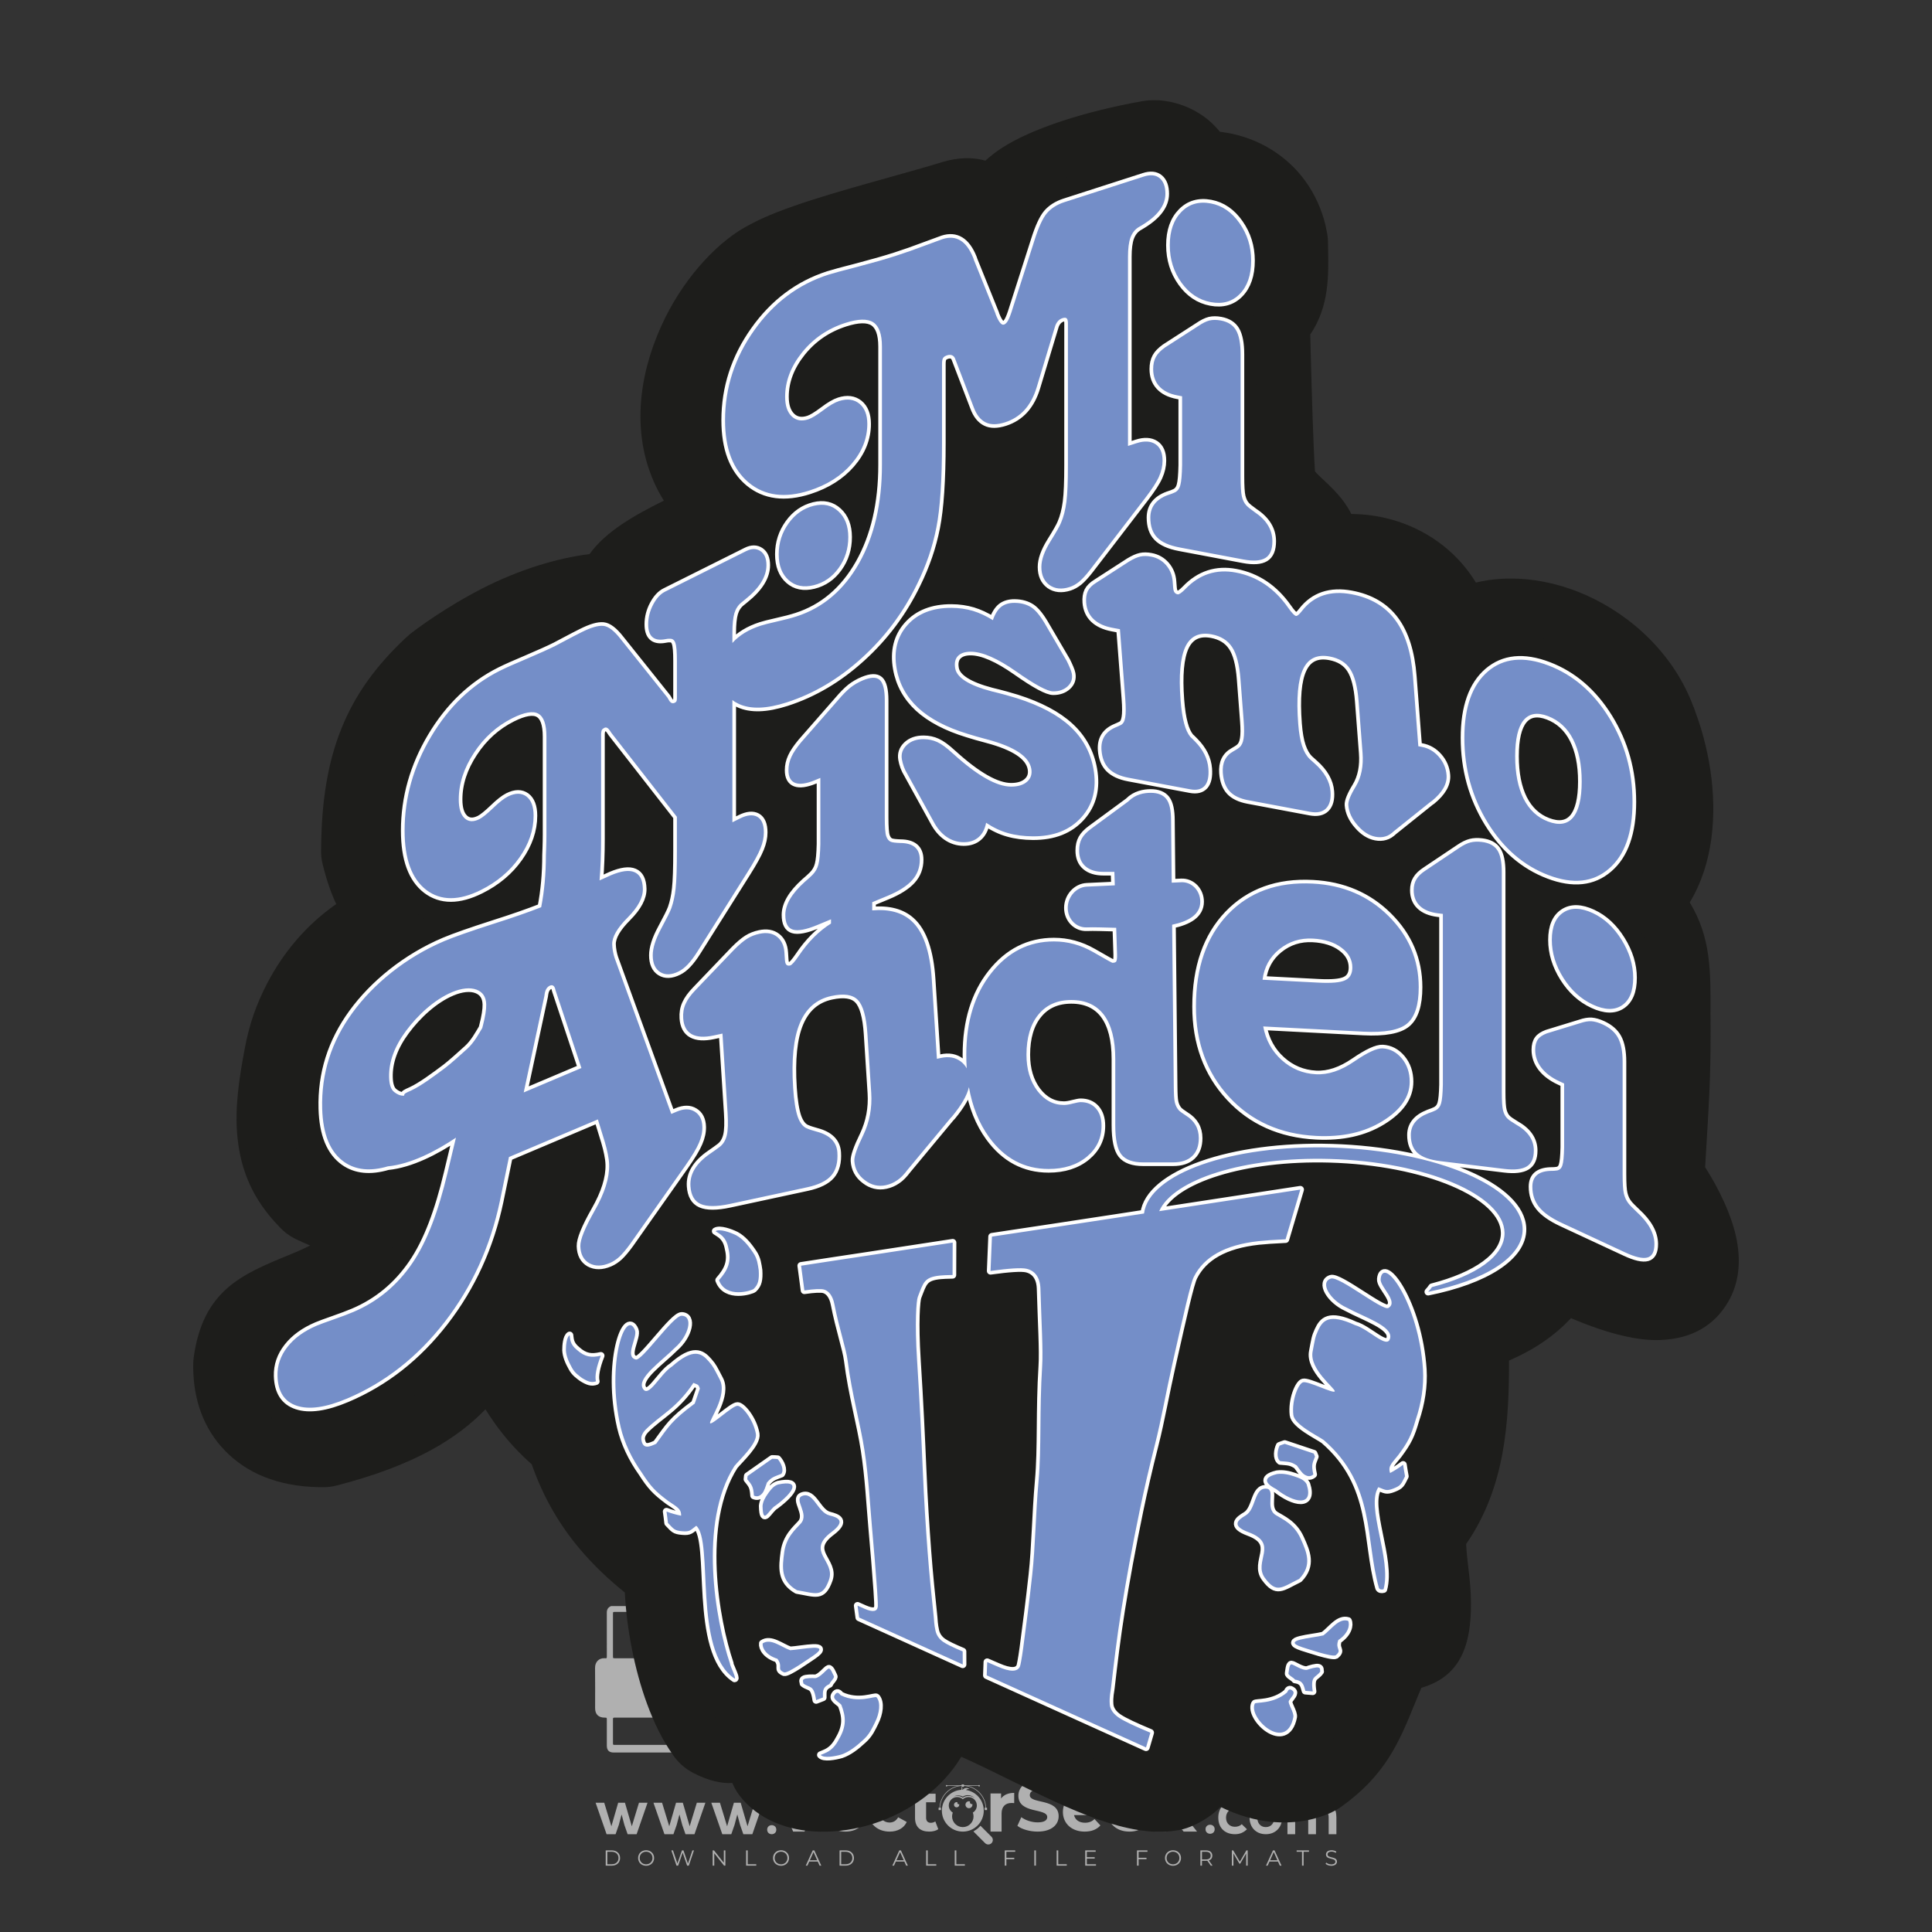 <?xml version="1.0" encoding="iso-8859-1"?>
<!-- Generator: Adobe Illustrator 24.3.0, SVG Export Plug-In . SVG Version: 6.00 Build 0)  -->
<svg version="1.1" id="Layer_1" xmlns="http://www.w3.org/2000/svg" xmlns:xlink="http://www.w3.org/1999/xlink" x="0px" y="0px"
	 viewBox="0 0 500 500" style="enable-background:new 0 0 500 500;" xml:space="preserve">
<rect x="0" y="0" width="500" height="500" fill="#333333" stroke="none"/>
<g id="watermark_1_">
	<g>
		<g id="watermark" style="opacity:0.61;">
			<g>
				<g>
					<g>
						<g>
							<polygon style="fill:#FFFFFF;" points="213.765,461.172 208.204,474.017 205.268,474.017 199.726,461.172 202.938,461.172 
								206.846,470.347 210.81,461.172 							"/>
						</g>
						<g>
							<path style="fill:#FFFFFF;" d="M223.507,469.741h-7.469c0.275,1.23,1.321,1.982,2.826,1.982c1.046,0,1.798-0.312,2.477-0.954
								l1.523,1.651c-0.917,1.046-2.294,1.597-4.074,1.597c-3.413,0-5.634-2.147-5.634-5.083c0-2.954,2.257-5.083,5.267-5.083
								c2.899,0,5.138,1.945,5.138,5.12C223.562,469.191,223.526,469.503,223.507,469.741 M216.002,468.071h4.863
								c-0.202-1.248-1.138-2.055-2.422-2.055C217.139,466.016,216.204,466.805,216.002,468.071"/>
						</g>
						<g>
							<path style="fill:#FFFFFF;" d="M224.735,468.934c0-2.973,2.294-5.083,5.505-5.083c2.074,0,3.707,0.899,4.423,2.514
								l-2.22,1.193c-0.532-0.936-1.321-1.358-2.221-1.358c-1.45,0-2.587,1.009-2.587,2.734c0,1.725,1.138,2.734,2.587,2.734
								c0.899,0,1.688-0.404,2.221-1.358l2.22,1.211c-0.716,1.578-2.349,2.495-4.423,2.495
								C227.029,474.017,224.735,471.907,224.735,468.934"/>
						</g>
						<g>
							<path style="fill:#FFFFFF;" d="M242.828,473.393c-0.587,0.422-1.45,0.624-2.331,0.624c-2.33,0-3.688-1.193-3.688-3.542
								v-4.055h-1.523v-2.202h1.523v-2.404h2.863v2.404h2.459v2.202h-2.459v4.019c0,0.844,0.458,1.303,1.229,1.303
								c0.422,0,0.844-0.128,1.156-0.367L242.828,473.393z"/>
						</g>
					</g>
					<g>
						<path style="fill:#FFFFFF;" d="M262.474,463.997v2.643c-0.238-0.018-0.422-0.037-0.642-0.037
							c-1.578,0-2.624,0.862-2.624,2.753v4.661h-2.863v-9.873h2.734v1.303C259.776,464.493,260.951,463.997,262.474,463.997"/>
					</g>
					<g>
						<path style="fill:#FFFFFF;" d="M263.299,472.53l1.009-2.239c1.083,0.789,2.697,1.339,4.239,1.339
							c1.762,0,2.477-0.587,2.477-1.376c0-2.404-7.469-0.752-7.469-5.524c0-2.184,1.762-4,5.413-4c1.615,0,3.267,0.385,4.459,1.138
							l-0.918,2.257c-1.193-0.679-2.422-1.009-3.56-1.009c-1.761,0-2.44,0.66-2.44,1.468c0,2.367,7.468,0.734,7.468,5.45
							c0,2.147-1.78,3.982-5.45,3.982C266.492,474.017,264.437,473.411,263.299,472.53"/>
					</g>
					<g>
						<path style="fill:#FFFFFF;" d="M285.428,469.741h-7.469c0.275,1.23,1.321,1.982,2.826,1.982c1.046,0,1.798-0.312,2.477-0.954
							l1.523,1.651c-0.918,1.046-2.294,1.597-4.074,1.597c-3.413,0-5.634-2.147-5.634-5.083c0-2.954,2.257-5.083,5.267-5.083
							c2.9,0,5.138,1.945,5.138,5.12C285.484,469.191,285.447,469.503,285.428,469.741 M277.923,468.071h4.863
							c-0.202-1.248-1.138-2.055-2.422-2.055C279.061,466.016,278.125,466.805,277.923,468.071"/>
					</g>
					<g>
						<path style="fill:#FFFFFF;" d="M297.007,469.741h-7.469c0.275,1.23,1.321,1.982,2.826,1.982c1.046,0,1.798-0.312,2.477-0.954
							l1.523,1.651c-0.918,1.046-2.294,1.597-4.074,1.597c-3.413,0-5.634-2.147-5.634-5.083c0-2.954,2.257-5.083,5.267-5.083
							c2.899,0,5.138,1.945,5.138,5.12C297.062,469.191,297.025,469.503,297.007,469.741 M289.501,468.071h4.863
							c-0.202-1.248-1.138-2.055-2.422-2.055C290.639,466.016,289.703,466.805,289.501,468.071"/>
					</g>
					<g>
						<polygon style="fill:#FFFFFF;" points="303.208,470.145 301.831,471.503 301.831,474.017 298.969,474.017 298.969,460.401 
							301.831,460.401 301.831,468.108 306.016,464.144 309.429,464.144 305.318,468.328 309.796,474.017 306.327,474.017 						"/>
					</g>
					<g>
						<path style="fill:#FFFFFF;" d="M256.601,475.359L256.601,475.359l-2.86-2.86c-0.435,0.508-0.953,0.943-1.534,1.284
							c-0.092,0.069-0.186,0.136-0.283,0.199l3.027,3.027c0.456,0.456,1.195,0.456,1.65,0
							C257.057,476.554,257.057,475.815,256.601,475.359"/>
					</g>
					<g>
						<path style="fill:#FFFFFF;" d="M249.984,463.244c0.221-0.173,0.495-0.281,0.797-0.281c0.042,0,0.083,0.002,0.124,0.006
							c-0.214-0.156-0.478-0.249-0.764-0.249c-0.395,0-0.744,0.18-0.981,0.458c-0.051,0-0.1,0.006-0.151,0.008
							c0.039-0.077,0.064-0.162,0.064-0.255c0-0.234-0.143-0.434-0.346-0.519c0.087,0.126,0.138,0.279,0.138,0.445
							c0,0.122-0.031,0.237-0.081,0.341c-2.811,0.201-5.03,2.539-5.03,5.4c0,2.993,2.426,5.42,5.42,5.42
							c2.993,0,5.42-2.426,5.42-5.42C254.595,465.879,252.593,463.635,249.984,463.244 M247.983,464.656
							c0.435,0,0.844,0.112,1.199,0.309c0.374-0.245,0.82-0.387,1.299-0.387c0.711,0,1.348,0.312,1.784,0.806
							c-0.435-0.379-1.004-0.61-1.627-0.61c-0.449,0-0.87,0.12-1.234,0.329c-0.079,0.046-0.156,0.096-0.229,0.15
							c-0.065-0.048-0.133-0.093-0.204-0.134c-0.369-0.219-0.8-0.344-1.26-0.344c-0.3,0-0.588,0.054-0.854,0.152
							C247.196,464.754,247.578,464.656,247.983,464.656 M251.772,469.098c0.115,0.305,0.181,0.634,0.181,0.979
							c0,1.534-1.244,2.777-2.778,2.777c-1.534,0-2.777-1.243-2.777-2.777c0-0.345,0.066-0.674,0.181-0.979
							c-0.62-0.382-1.035-1.064-1.035-1.846c0-1.197,0.971-2.168,2.168-2.168c0.565,0,1.078,0.218,1.463,0.572
							c0.386-0.354,0.899-0.572,1.464-0.572c1.197,0,2.168,0.971,2.168,2.168C252.807,468.034,252.392,468.716,251.772,469.098"/>
					</g>
					<g>
						<path style="fill:#FFFFFF;" d="M251.666,467.061c0,0.497-0.404,0.901-0.901,0.901c-0.497,0-0.901-0.404-0.901-0.901
							s0.404-0.901,0.901-0.901c0.101,0,0.197,0.017,0.287,0.047c-0.03,0.062-0.045,0.132-0.045,0.204
							c0,0.273,0.221,0.494,0.494,0.494c0.05,0,0.099-0.008,0.146-0.022C251.66,466.941,251.666,467,251.666,467.061"/>
					</g>
					<g>
						<path style="fill:#FFFFFF;" d="M248.255,467.061c0,0.376-0.305,0.681-0.681,0.681c-0.376,0-0.681-0.305-0.681-0.681
							s0.305-0.681,0.681-0.681c0.076,0,0.149,0.013,0.217,0.035c-0.023,0.047-0.034,0.1-0.034,0.155
							c0,0.206,0.167,0.374,0.374,0.374c0.038,0,0.075-0.006,0.11-0.017C248.25,466.97,248.255,467.015,248.255,467.061"/>
					</g>
					<g>
						<g>
							<g>
								<rect x="242.908" y="467.83" style="fill:#FFFFFF;" width="0.616" height="0.616"/>
							</g>
							<g>
								<rect x="254.827" y="467.83" style="fill:#FFFFFF;" width="0.616" height="0.616"/>
							</g>
							<g>
								<path style="fill:#FFFFFF;" d="M255.205,468.082h-0.14c0-3.248-2.642-5.89-5.89-5.89c-3.248,0-5.89,2.642-5.89,5.89h-0.14
									c0-1.611,0.627-3.125,1.766-4.264c1.139-1.139,2.653-1.766,4.264-1.766c1.611,0,3.125,0.627,4.264,1.766
									C254.578,464.957,255.205,466.471,255.205,468.082"/>
							</g>
						</g>
						<g>
							<rect x="248.868" y="461.814" style="fill:#FFFFFF;" width="0.616" height="0.616"/>
						</g>
						<g>
							<rect x="244.95" y="462.052" style="fill:#FFFFFF;" width="8.45" height="0.14"/>
						</g>
						<g>
							<path style="fill:#FFFFFF;" d="M245.174,462.15c0,0.108-0.088,0.196-0.196,0.196c-0.108,0-0.196-0.088-0.196-0.196
								c0-0.108,0.088-0.196,0.196-0.196C245.086,461.954,245.174,462.042,245.174,462.15"/>
						</g>
						<g>
							<path style="fill:#FFFFFF;" d="M253.596,462.15c0,0.108-0.088,0.196-0.196,0.196c-0.108,0-0.196-0.088-0.196-0.196
								c0-0.108,0.088-0.196,0.196-0.196C253.509,461.954,253.596,462.042,253.596,462.15"/>
						</g>
					</g>
				</g>
				<g>
					<path style="fill:#FFFFFF;" d="M314.356,473.409c0,1.559-2.364,1.559-2.364,0C311.993,471.851,314.356,471.851,314.356,473.409
						z"/>
				</g>
				<g>
					<g>
						<g>
							<path style="fill:#FFFFFF;" d="M161.739,466.549l1.772,6.088l1.855-6.088h2.215l-2.823,8.14h-2.33l-0.837-2.396l-0.722-2.708
								l-0.722,2.708l-0.837,2.396h-2.33l-2.839-8.14h2.231l1.855,6.088l1.756-6.088H161.739z"/>
						</g>
						<g>
							<path style="fill:#FFFFFF;" d="M176.713,466.549l1.772,6.088l1.855-6.088h2.215l-2.823,8.14h-2.33l-0.837-2.396l-0.722-2.708
								l-0.722,2.708l-0.837,2.396h-2.33l-2.839-8.14h2.231l1.855,6.088l1.756-6.088H176.713z"/>
						</g>
						<g>
							<path style="fill:#FFFFFF;" d="M191.687,466.549l1.772,6.088l1.855-6.088h2.215l-2.823,8.14h-2.33l-0.837-2.396l-0.722-2.708
								l-0.722,2.708l-0.837,2.396h-2.33l-2.839-8.14h2.231l1.855,6.088l1.756-6.088H191.687z"/>
						</g>
					</g>
					<g>
						<path style="fill:#FFFFFF;" d="M200.908,473.52c0,1.559-2.364,1.559-2.364,0C198.545,471.962,200.908,471.962,200.908,473.52z
							"/>
					</g>
					<g>
						<path style="fill:#FFFFFF;" d="M322.71,473.409c-0.935,0.919-1.919,1.28-3.117,1.28c-2.346,0-4.3-1.411-4.3-4.282
							s1.953-4.284,4.3-4.284c1.149,0,2.035,0.329,2.921,1.199l-1.264,1.329c-0.476-0.428-1.066-0.64-1.623-0.64
							c-1.346,0-2.33,0.985-2.33,2.396c0,1.542,1.05,2.362,2.297,2.362c0.64,0,1.28-0.18,1.772-0.672L322.71,473.409z"/>
					</g>
					<g>
						<path style="fill:#FFFFFF;" d="M331.805,470.472c0,2.33-1.591,4.217-4.217,4.217c-2.626,0-4.201-1.887-4.201-4.217
							c0-2.314,1.609-4.217,4.185-4.217C330.149,466.255,331.805,468.158,331.805,470.472z M325.389,470.472
							c0,1.231,0.739,2.38,2.199,2.38c1.46,0,2.199-1.149,2.199-2.38c0-1.215-0.854-2.396-2.199-2.396
							C326.144,468.077,325.389,469.258,325.389,470.472z"/>
					</g>
					<g>
						<path style="fill:#FFFFFF;" d="M338.572,474.689v-4.332c0-1.068-0.559-2.035-1.658-2.035c-1.082,0-1.722,0.967-1.722,2.035
							v4.332h-2.003v-8.107h1.855l0.148,0.985c0.426-0.82,1.362-1.116,2.133-1.116c0.969,0,1.937,0.394,2.396,1.51
							c0.723-1.149,1.658-1.478,2.708-1.478c2.297,0,3.43,1.412,3.43,3.84v4.365h-2.003v-4.365c0-1.066-0.442-1.97-1.526-1.97
							c-1.082,0-1.756,0.935-1.756,2.003v4.332H338.572z"/>
					</g>
				</g>
			</g>
		</g>
		<g style="opacity:0.61;">
			<g>
				<g>
					<path style="fill:#FFFFFF;" d="M345.988,431.299c-0.006-1.224-0.959-2.121-2.189-2.14c-0.924-0.014-0.832,0.12-0.834-0.867
						c-0.003-1.097-0.007-2.194,0.003-3.292c0.003-0.379-0.112-0.691-0.362-0.976c-2.342-2.668-4.678-5.342-7.019-8.011
						c-0.12-0.137-0.275-0.244-0.414-0.366c-6.214,0-12.427,0-18.641,0c-0.794,0.293-1.14,0.868-1.138,1.709
						c0.01,3.748,0.004,7.496,0.004,11.243c0,0.556-0.003,0.589-0.55,0.551c-1.497-0.102-2.516,0.986-2.497,2.492
						c0.044,3.476,0.013,6.953,0.014,10.429c0.001,1.58,0.867,2.443,2.45,2.449c0.582,0.002,0.582,0.002,0.582,0.6
						c0,2.219-0.001,4.438,0.001,6.657c0.001,1.192,0.58,1.771,1.768,1.771c8.013,0.001,16.027,0.001,24.04,0
						c1.168,0,1.755-0.583,1.757-1.745c0.002-2.256,0-4.512,0.001-6.768c0-0.512,0.002-0.511,0.52-0.515
						c0.271-0.002,0.541,0.008,0.809-0.058c0.996-0.246,1.69-1.044,1.694-2.069C346.003,438.696,346.005,434.997,345.988,431.299z
						 M317.537,417.162c5.337,0,10.674,0,16.01,0c0.548,0,0.554,0.007,0.554,0.561c0.001,2.243-0.001,4.486,0.001,6.73
						c0.001,0.811,0.249,1.059,1.06,1.059c1.91,0.001,3.821,0,5.731,0.001c0.458,0,0.479,0.021,0.481,0.483
						c0.003,0.887,0.002,1.775,0,2.662c-0.001,0.477-0.024,0.498-0.504,0.499c-3.895,0.001-7.79,0-11.684,0
						c-3.882,0-7.765,0-11.647,0c-0.55,0-0.552-0.001-0.552-0.561c-0.001-3.624-0.001-7.247,0-10.871
						C316.987,417.166,316.991,417.162,317.537,417.162z M340.822,451.579c-3.883,0.001-7.766,0-11.65,0c-3.871,0-7.742,0-11.613,0
						c-0.572,0-0.574-0.002-0.574-0.579c-0.001-1.997-0.001-3.994,0.001-5.991c0-0.464,0.023-0.486,0.478-0.487
						c7.803-0.001,15.607-0.001,23.41,0c0.478,0,0.499,0.02,0.499,0.503c0.002,1.997,0.001,3.994,0,5.991
						C341.375,451.574,341.37,451.579,340.822,451.579z"/>
				</g>
				<g>
					<g>
						<rect x="327.418" y="417.053" style="fill:#FFFFFF;" width="1.757" height="1.054"/>
					</g>
					<g>
						<rect x="325.662" y="418.107" style="fill:#FFFFFF;" width="1.757" height="1.054"/>
					</g>
					<g>
						<rect x="327.418" y="419.161" style="fill:#FFFFFF;" width="1.757" height="1.054"/>
					</g>
					<g>
						<rect x="325.662" y="420.215" style="fill:#FFFFFF;" width="1.757" height="1.054"/>
					</g>
					<g>
						<rect x="327.418" y="421.269" style="fill:#FFFFFF;" width="1.757" height="1.054"/>
					</g>
					<g>
						<rect x="325.662" y="422.323" style="fill:#FFFFFF;" width="1.757" height="1.054"/>
					</g>
					<g>
						<rect x="327.418" y="423.378" style="fill:#FFFFFF;" width="1.757" height="1.054"/>
					</g>
					<g>
						<rect x="325.662" y="424.432" style="fill:#FFFFFF;" width="1.757" height="1.054"/>
					</g>
					<g>
						<rect x="327.418" y="425.486" style="fill:#FFFFFF;" width="1.757" height="1.054"/>
					</g>
					<g>
						<rect x="325.662" y="426.54" style="fill:#FFFFFF;" width="1.757" height="1.054"/>
					</g>
					<g>
						<rect x="327.418" y="427.594" style="fill:#FFFFFF;" width="1.757" height="1.054"/>
					</g>
					<g>
						<rect x="325.662" y="428.648" style="fill:#FFFFFF;" width="1.757" height="1.054"/>
					</g>
				</g>
			</g>
			<g>
				<path style="fill:#FFFFFF;" d="M187.637,431.299c-0.006-1.224-0.959-2.121-2.189-2.14c-0.924-0.014-0.832,0.12-0.834-0.867
					c-0.003-1.097-0.007-2.194,0.003-3.292c0.003-0.379-0.112-0.691-0.362-0.976c-2.342-2.668-4.678-5.342-7.019-8.011
					c-0.12-0.137-0.275-0.244-0.414-0.366c-6.214,0-12.427,0-18.641,0c-0.794,0.293-1.14,0.868-1.138,1.709
					c0.01,3.748,0.004,7.496,0.004,11.243c0,0.556-0.003,0.589-0.55,0.551c-1.497-0.102-2.516,0.986-2.497,2.492
					c0.044,3.476,0.013,6.953,0.014,10.429c0.001,1.58,0.867,2.443,2.45,2.449c0.582,0.002,0.582,0.002,0.582,0.6
					c0,2.219-0.001,4.438,0.001,6.657c0.001,1.192,0.58,1.771,1.768,1.771c8.013,0.001,16.027,0.001,24.04,0
					c1.168,0,1.755-0.583,1.757-1.745c0.002-2.256,0-4.512,0.001-6.768c0-0.512,0.002-0.511,0.52-0.515
					c0.271-0.002,0.541,0.008,0.809-0.058c0.996-0.246,1.69-1.044,1.694-2.069C187.652,438.696,187.655,434.997,187.637,431.299z
					 M159.187,417.162c5.337,0,10.674,0,16.01,0c0.548,0,0.554,0.007,0.554,0.561c0.001,2.243-0.001,4.486,0.001,6.73
					c0.001,0.811,0.249,1.059,1.06,1.059c1.91,0.001,3.821,0,5.731,0.001c0.458,0,0.479,0.021,0.481,0.483
					c0.003,0.887,0.002,1.775,0,2.662c-0.001,0.477-0.024,0.498-0.504,0.499c-3.895,0.001-7.79,0-11.684,0
					c-3.882,0-7.765,0-11.647,0c-0.55,0-0.552-0.001-0.552-0.561c-0.001-3.624-0.001-7.247,0-10.871
					C158.636,417.166,158.64,417.162,159.187,417.162z M182.472,451.579c-3.883,0.001-7.766,0-11.65,0c-3.871,0-7.742,0-11.613,0
					c-0.572,0-0.574-0.002-0.574-0.579c-0.001-1.997-0.001-3.994,0.001-5.991c0-0.464,0.023-0.486,0.478-0.487
					c7.803-0.001,15.607-0.001,23.41,0c0.478,0,0.499,0.02,0.499,0.503c0.002,1.997,0.001,3.994,0,5.991
					C183.024,451.574,183.019,451.579,182.472,451.579z"/>
			</g>
			<g>
				<path style="fill:#FFFFFF;" d="M159.779,440.669v-7.897h2.779c0.375,0,0.726,0.061,1.053,0.182
					c0.327,0.121,0.612,0.292,0.855,0.513c0.242,0.221,0.434,0.483,0.573,0.789c0.14,0.305,0.21,0.642,0.21,1.009
					c0,0.375-0.07,0.715-0.21,1.02c-0.14,0.305-0.331,0.568-0.573,0.789c-0.243,0.221-0.528,0.392-0.855,0.513
					c-0.327,0.121-0.678,0.182-1.053,0.182h-1.29v2.901H159.779z M162.58,436.356c0.39,0,0.684-0.111,0.882-0.331
					c0.199-0.22,0.298-0.474,0.298-0.761c0-0.14-0.024-0.276-0.072-0.408c-0.048-0.132-0.121-0.248-0.221-0.347
					c-0.099-0.099-0.223-0.178-0.37-0.237c-0.147-0.059-0.32-0.089-0.518-0.089h-1.312v2.173H162.58z"/>
				<path style="fill:#FFFFFF;" d="M166.308,432.771h1.731l3.177,5.294h0.088l-0.088-1.522v-3.772h1.478v7.897h-1.566l-3.353-5.592
					h-0.088l0.088,1.522v4.07h-1.467V432.771z"/>
				<path style="fill:#FFFFFF;" d="M177.922,436.334h3.872c0.022,0.089,0.04,0.195,0.055,0.32c0.014,0.125,0.022,0.25,0.022,0.375
					c0,0.507-0.077,0.985-0.231,1.434c-0.154,0.449-0.397,0.849-0.728,1.202c-0.353,0.375-0.776,0.666-1.268,0.871
					c-0.493,0.206-1.055,0.309-1.688,0.309c-0.574,0-1.114-0.103-1.622-0.309c-0.507-0.206-0.948-0.492-1.323-0.86
					c-0.375-0.367-0.673-0.803-0.894-1.307c-0.221-0.504-0.331-1.053-0.331-1.649c0-0.595,0.11-1.145,0.331-1.649
					c0.221-0.504,0.518-0.939,0.894-1.307c0.375-0.367,0.816-0.654,1.323-0.86c0.507-0.206,1.048-0.309,1.622-0.309
					c0.64,0,1.211,0.11,1.715,0.331c0.504,0.221,0.935,0.526,1.296,0.915l-1.025,1.004c-0.258-0.272-0.544-0.48-0.861-0.623
					c-0.316-0.143-0.695-0.215-1.136-0.215c-0.361,0-0.703,0.065-1.026,0.193c-0.324,0.129-0.607,0.311-0.85,0.546
					c-0.242,0.235-0.436,0.52-0.579,0.855c-0.143,0.335-0.215,0.708-0.215,1.119c0,0.412,0.072,0.785,0.215,1.12
					c0.143,0.335,0.338,0.62,0.584,0.855c0.246,0.235,0.531,0.418,0.855,0.546c0.323,0.129,0.669,0.193,1.037,0.193
					c0.419,0,0.773-0.061,1.064-0.182c0.29-0.121,0.538-0.278,0.744-0.469c0.148-0.132,0.275-0.3,0.381-0.502
					c0.106-0.202,0.189-0.428,0.248-0.678h-2.482V436.334z"/>
			</g>
			<g>
				<path style="fill:#FFFFFF;" d="M224.019,431.299c-0.006-1.224-0.959-2.121-2.189-2.14c-0.924-0.014-0.832,0.12-0.834-0.867
					c-0.003-1.097-0.007-2.194,0.003-3.292c0.003-0.379-0.112-0.691-0.362-0.976c-2.342-2.668-4.678-5.342-7.019-8.011
					c-0.12-0.137-0.275-0.244-0.414-0.366c-6.214,0-12.427,0-18.641,0c-0.794,0.293-1.14,0.868-1.138,1.709
					c0.01,3.748,0.004,7.496,0.004,11.243c0,0.556-0.003,0.589-0.55,0.551c-1.497-0.102-2.516,0.986-2.497,2.492
					c0.044,3.476,0.013,6.953,0.014,10.429c0.001,1.58,0.867,2.443,2.45,2.449c0.582,0.002,0.582,0.002,0.582,0.6
					c0,2.219-0.001,4.438,0.001,6.657c0.001,1.192,0.58,1.771,1.768,1.771c8.013,0.001,16.027,0.001,24.04,0
					c1.168,0,1.755-0.583,1.757-1.745c0.002-2.256,0-4.512,0.001-6.768c0-0.512,0.002-0.511,0.52-0.515
					c0.271-0.002,0.541,0.008,0.809-0.058c0.997-0.246,1.69-1.044,1.694-2.069C224.034,438.696,224.036,434.997,224.019,431.299z
					 M195.568,417.162c5.337,0,10.674,0,16.01,0c0.548,0,0.554,0.007,0.554,0.561c0.001,2.243-0.001,4.486,0.001,6.73
					c0.001,0.811,0.249,1.059,1.06,1.059c1.91,0.001,3.821,0,5.731,0.001c0.458,0,0.479,0.021,0.481,0.483
					c0.003,0.887,0.002,1.775,0,2.662c-0.001,0.477-0.024,0.498-0.504,0.499c-3.895,0.001-7.79,0-11.684,0
					c-3.882,0-7.765,0-11.647,0c-0.55,0-0.552-0.001-0.552-0.561c-0.001-3.624-0.001-7.247,0-10.871
					C195.018,417.166,195.022,417.162,195.568,417.162z M218.854,451.579c-3.883,0.001-7.766,0-11.65,0c-3.871,0-7.742,0-11.613,0
					c-0.572,0-0.574-0.002-0.574-0.579c-0.001-1.997-0.001-3.994,0.001-5.991c0-0.464,0.023-0.486,0.478-0.487
					c7.803-0.001,15.607-0.001,23.41,0c0.478,0,0.499,0.02,0.499,0.503c0.002,1.997,0.001,3.994,0,5.991
					C219.406,451.574,219.401,451.579,218.854,451.579z"/>
			</g>
			<g>
				<path style="fill:#FFFFFF;" d="M205.111,432.771h1.699l2.967,7.897h-1.644l-0.651-1.886h-3.044l-0.651,1.886h-1.643
					L205.111,432.771z M206.997,437.415l-0.706-1.974l-0.287-0.96h-0.088l-0.287,0.96l-0.706,1.974H206.997z"/>
				<path style="fill:#FFFFFF;" d="M211.331,434.536c-0.125,0-0.245-0.024-0.359-0.072c-0.114-0.048-0.213-0.114-0.298-0.199
					c-0.084-0.084-0.151-0.182-0.198-0.292c-0.048-0.11-0.072-0.232-0.072-0.364s0.024-0.254,0.072-0.364
					c0.048-0.11,0.114-0.208,0.198-0.292c0.084-0.084,0.184-0.151,0.298-0.198c0.114-0.048,0.233-0.072,0.359-0.072
					c0.257,0,0.478,0.09,0.662,0.27c0.184,0.181,0.276,0.399,0.276,0.656s-0.092,0.476-0.276,0.656
					C211.809,434.446,211.589,434.536,211.331,434.536z M210.615,440.669v-5.404h1.445v5.404H210.615z"/>
			</g>
			<g>
				<path style="fill:#FFFFFF;" d="M261.044,431.299c-0.006-1.224-0.959-2.121-2.189-2.14c-0.924-0.014-0.832,0.12-0.834-0.867
					c-0.003-1.097-0.007-2.194,0.003-3.292c0.003-0.379-0.112-0.691-0.362-0.976c-2.342-2.668-4.678-5.342-7.019-8.011
					c-0.12-0.137-0.275-0.244-0.414-0.366c-6.214,0-12.427,0-18.641,0c-0.794,0.293-1.14,0.868-1.138,1.709
					c0.01,3.748,0.004,7.496,0.004,11.243c0,0.556-0.003,0.589-0.55,0.551c-1.497-0.102-2.516,0.986-2.497,2.492
					c0.044,3.476,0.013,6.953,0.014,10.429c0.001,1.58,0.867,2.443,2.45,2.449c0.582,0.002,0.582,0.002,0.582,0.6
					c0,2.219-0.001,4.438,0.001,6.657c0.001,1.192,0.58,1.771,1.768,1.771c8.013,0.001,16.027,0.001,24.04,0
					c1.168,0,1.755-0.583,1.757-1.745c0.002-2.256,0-4.512,0.001-6.768c0-0.512,0.002-0.511,0.52-0.515
					c0.271-0.002,0.541,0.008,0.809-0.058c0.996-0.246,1.69-1.044,1.694-2.069C261.059,438.696,261.061,434.997,261.044,431.299z
					 M232.593,417.162c5.337,0,10.674,0,16.01,0c0.548,0,0.554,0.007,0.554,0.561c0.001,2.243-0.001,4.486,0.001,6.73
					c0.001,0.811,0.249,1.059,1.06,1.059c1.91,0.001,3.821,0,5.731,0.001c0.458,0,0.479,0.021,0.481,0.483
					c0.003,0.887,0.002,1.775,0,2.662c-0.001,0.477-0.024,0.498-0.504,0.499c-3.895,0.001-7.79,0-11.684,0
					c-3.882,0-7.765,0-11.647,0c-0.55,0-0.552-0.001-0.552-0.561c-0.001-3.624-0.001-7.247,0-10.871
					C232.042,417.166,232.047,417.162,232.593,417.162z M255.878,451.579c-3.883,0.001-7.766,0-11.65,0c-3.871,0-7.742,0-11.613,0
					c-0.572,0-0.574-0.002-0.574-0.579c-0.001-1.997-0.001-3.994,0.001-5.991c0-0.464,0.023-0.486,0.478-0.487
					c7.803-0.001,15.607-0.001,23.41,0c0.478,0,0.499,0.02,0.499,0.503c0.002,1.997,0.001,3.994,0,5.991
					C256.431,451.574,256.426,451.579,255.878,451.579z"/>
			</g>
			<g>
				<path style="fill:#FFFFFF;" d="M236.361,440.845c-0.338,0-0.662-0.048-0.971-0.143c-0.309-0.095-0.592-0.239-0.849-0.43
					c-0.257-0.191-0.481-0.425-0.673-0.7c-0.191-0.276-0.342-0.597-0.452-0.965l1.401-0.551c0.103,0.397,0.283,0.726,0.54,0.987
					c0.257,0.261,0.596,0.392,1.015,0.392c0.154,0,0.303-0.02,0.447-0.061c0.143-0.04,0.272-0.099,0.386-0.176
					s0.204-0.175,0.27-0.292c0.066-0.118,0.099-0.254,0.099-0.408c0-0.147-0.026-0.279-0.077-0.397
					c-0.051-0.117-0.138-0.227-0.259-0.331c-0.121-0.103-0.28-0.202-0.475-0.298c-0.195-0.095-0.435-0.195-0.722-0.298l-0.485-0.176
					c-0.213-0.073-0.429-0.173-0.645-0.298c-0.217-0.125-0.413-0.276-0.59-0.452c-0.177-0.176-0.322-0.384-0.436-0.623
					c-0.114-0.239-0.171-0.509-0.171-0.81c0-0.309,0.06-0.597,0.182-0.866c0.121-0.268,0.294-0.503,0.518-0.706
					c0.224-0.202,0.492-0.36,0.805-0.474s0.66-0.171,1.042-0.171c0.397,0,0.74,0.053,1.031,0.16
					c0.291,0.107,0.537,0.243,0.739,0.408c0.202,0.165,0.366,0.348,0.491,0.546c0.125,0.199,0.217,0.386,0.276,0.563l-1.312,0.551
					c-0.074-0.221-0.208-0.419-0.402-0.596c-0.195-0.176-0.462-0.265-0.8-0.265c-0.324,0-0.592,0.075-0.805,0.226
					c-0.213,0.151-0.32,0.348-0.32,0.59c0,0.235,0.103,0.436,0.309,0.601c0.206,0.165,0.533,0.325,0.982,0.48l0.497,0.165
					c0.316,0.111,0.605,0.237,0.866,0.381c0.261,0.143,0.485,0.314,0.673,0.513c0.187,0.199,0.331,0.425,0.43,0.678
					c0.1,0.254,0.149,0.546,0.149,0.877c0,0.412-0.083,0.767-0.248,1.064c-0.165,0.298-0.377,0.542-0.634,0.734
					c-0.258,0.191-0.548,0.335-0.872,0.43C236.986,440.797,236.67,440.845,236.361,440.845z"/>
				<path style="fill:#FFFFFF;" d="M239.516,432.771h1.61l1.633,4.754l0.287,1.015h0.088l0.309-1.015l1.699-4.754h1.61l-2.879,7.897
					h-1.566L239.516,432.771z"/>
				<path style="fill:#FFFFFF;" d="M251.097,436.334h3.871c0.022,0.089,0.04,0.195,0.055,0.32c0.015,0.125,0.023,0.25,0.023,0.375
					c0,0.507-0.078,0.985-0.232,1.434c-0.154,0.449-0.397,0.849-0.728,1.202c-0.353,0.375-0.775,0.666-1.268,0.871
					c-0.493,0.206-1.055,0.309-1.688,0.309c-0.574,0-1.114-0.103-1.621-0.309c-0.507-0.206-0.949-0.492-1.324-0.86
					c-0.375-0.367-0.673-0.803-0.894-1.307c-0.22-0.504-0.331-1.053-0.331-1.649c0-0.595,0.11-1.145,0.331-1.649
					c0.221-0.504,0.518-0.939,0.894-1.307c0.375-0.367,0.816-0.654,1.324-0.86c0.507-0.206,1.047-0.309,1.621-0.309
					c0.64,0,1.211,0.11,1.715,0.331c0.504,0.221,0.936,0.526,1.296,0.915l-1.026,1.004c-0.257-0.272-0.544-0.48-0.861-0.623
					c-0.316-0.143-0.694-0.215-1.136-0.215c-0.36,0-0.702,0.065-1.026,0.193c-0.323,0.129-0.607,0.311-0.849,0.546
					c-0.243,0.235-0.436,0.52-0.579,0.855c-0.143,0.335-0.215,0.708-0.215,1.119c0,0.412,0.072,0.785,0.215,1.12
					c0.143,0.335,0.338,0.62,0.585,0.855c0.246,0.235,0.531,0.418,0.854,0.546c0.324,0.129,0.669,0.193,1.037,0.193
					c0.419,0,0.774-0.061,1.064-0.182c0.29-0.121,0.539-0.278,0.745-0.469c0.147-0.132,0.274-0.3,0.38-0.502
					c0.107-0.202,0.189-0.428,0.248-0.678h-2.482V436.334z"/>
			</g>
			<g>
				<path style="fill:#FFFFFF;" d="M297.3,431.299c-0.006-1.224-0.959-2.121-2.189-2.14c-0.924-0.014-0.832,0.12-0.834-0.867
					c-0.003-1.097-0.007-2.194,0.003-3.292c0.003-0.379-0.112-0.691-0.362-0.976c-2.342-2.668-4.678-5.342-7.019-8.011
					c-0.12-0.137-0.275-0.244-0.414-0.366c-6.214,0-12.427,0-18.641,0c-0.794,0.293-1.14,0.868-1.138,1.709
					c0.01,3.748,0.004,7.496,0.004,11.243c0,0.556-0.003,0.589-0.55,0.551c-1.497-0.102-2.516,0.986-2.497,2.492
					c0.044,3.476,0.013,6.953,0.014,10.429c0.001,1.58,0.867,2.443,2.45,2.449c0.582,0.002,0.582,0.002,0.582,0.6
					c0,2.219-0.001,4.438,0.001,6.657c0.001,1.192,0.58,1.771,1.768,1.771c8.013,0.001,16.027,0.001,24.04,0
					c1.168,0,1.755-0.583,1.757-1.745c0.002-2.256,0-4.512,0.001-6.768c0-0.512,0.002-0.511,0.52-0.515
					c0.271-0.002,0.541,0.008,0.809-0.058c0.996-0.246,1.69-1.044,1.694-2.069C297.315,438.696,297.318,434.997,297.3,431.299z
					 M268.85,417.162c5.337,0,10.674,0,16.01,0c0.548,0,0.554,0.007,0.554,0.561c0.001,2.243-0.001,4.486,0.001,6.73
					c0.001,0.811,0.249,1.059,1.06,1.059c1.91,0.001,3.821,0,5.731,0.001c0.458,0,0.479,0.021,0.481,0.483
					c0.003,0.887,0.002,1.775,0,2.662c-0.001,0.477-0.024,0.498-0.504,0.499c-3.895,0.001-7.79,0-11.684,0
					c-3.882,0-7.765,0-11.647,0c-0.55,0-0.552-0.001-0.552-0.561c-0.001-3.624-0.001-7.247,0-10.871
					C268.299,417.166,268.303,417.162,268.85,417.162z M292.135,451.579c-3.883,0.001-7.766,0-11.65,0c-3.871,0-7.742,0-11.613,0
					c-0.572,0-0.574-0.002-0.574-0.579c-0.001-1.997-0.001-3.994,0.001-5.991c0-0.464,0.023-0.486,0.478-0.487
					c7.803-0.001,15.607-0.001,23.41,0c0.478,0,0.499,0.02,0.499,0.503c0.001,1.997,0.001,3.994,0,5.991
					C292.687,451.574,292.682,451.579,292.135,451.579z"/>
			</g>
			<g>
				<path style="fill:#FFFFFF;" d="M272.966,434.183v1.831h3.165v1.412h-3.165v1.831h3.518v1.412h-5.007v-7.897h5.007v1.412H272.966
					z"/>
				<path style="fill:#FFFFFF;" d="M277.852,440.669v-7.897h2.779c0.375,0,0.726,0.061,1.053,0.182
					c0.327,0.121,0.612,0.292,0.855,0.513c0.243,0.221,0.434,0.483,0.574,0.789c0.14,0.305,0.209,0.642,0.209,1.009
					c0,0.375-0.07,0.715-0.209,1.02c-0.14,0.305-0.331,0.568-0.574,0.789c-0.243,0.221-0.528,0.392-0.855,0.513
					c-0.327,0.121-0.678,0.182-1.053,0.182h-1.29v2.901H277.852z M280.653,436.356c0.389,0,0.684-0.111,0.882-0.331
					c0.199-0.22,0.298-0.474,0.298-0.761c0-0.14-0.024-0.276-0.072-0.408c-0.048-0.132-0.121-0.248-0.221-0.347
					c-0.099-0.099-0.222-0.178-0.37-0.237c-0.147-0.059-0.32-0.089-0.518-0.089h-1.312v2.173H280.653z"/>
				<path style="fill:#FFFFFF;" d="M286.797,440.845c-0.338,0-0.662-0.048-0.971-0.143c-0.309-0.095-0.592-0.239-0.849-0.43
					c-0.257-0.191-0.482-0.425-0.673-0.7c-0.191-0.276-0.342-0.597-0.452-0.965l1.401-0.551c0.103,0.397,0.283,0.726,0.541,0.987
					c0.257,0.261,0.595,0.392,1.015,0.392c0.154,0,0.303-0.02,0.447-0.061c0.143-0.04,0.272-0.099,0.386-0.176
					c0.114-0.077,0.204-0.175,0.27-0.292c0.066-0.118,0.1-0.254,0.1-0.408c0-0.147-0.026-0.279-0.077-0.397
					c-0.051-0.117-0.138-0.227-0.259-0.331c-0.121-0.103-0.279-0.202-0.474-0.298c-0.195-0.095-0.436-0.195-0.723-0.298
					l-0.485-0.176c-0.213-0.073-0.428-0.173-0.645-0.298c-0.217-0.125-0.414-0.276-0.59-0.452c-0.176-0.176-0.322-0.384-0.436-0.623
					c-0.114-0.239-0.171-0.509-0.171-0.81c0-0.309,0.061-0.597,0.182-0.866c0.121-0.268,0.294-0.503,0.518-0.706
					c0.224-0.202,0.493-0.36,0.805-0.474c0.312-0.114,0.66-0.171,1.042-0.171c0.397,0,0.741,0.053,1.031,0.16
					c0.29,0.107,0.537,0.243,0.739,0.408c0.202,0.165,0.365,0.348,0.491,0.546c0.125,0.199,0.217,0.386,0.276,0.563l-1.312,0.551
					c-0.074-0.221-0.208-0.419-0.403-0.596c-0.195-0.176-0.462-0.265-0.799-0.265c-0.324,0-0.592,0.075-0.805,0.226
					c-0.213,0.151-0.32,0.348-0.32,0.59c0,0.235,0.103,0.436,0.309,0.601c0.206,0.165,0.533,0.325,0.982,0.48l0.496,0.165
					c0.316,0.111,0.605,0.237,0.866,0.381c0.261,0.143,0.485,0.314,0.673,0.513c0.187,0.199,0.331,0.425,0.43,0.678
					c0.099,0.254,0.149,0.546,0.149,0.877c0,0.412-0.083,0.767-0.248,1.064c-0.165,0.298-0.377,0.542-0.634,0.734
					c-0.258,0.191-0.548,0.335-0.872,0.43C287.422,440.797,287.105,440.845,286.797,440.845z"/>
			</g>
			<g>
				<path style="fill:#FFFFFF;" d="M321.394,439.168l4.004-4.985h-3.827v-1.412h5.559v1.5l-3.96,4.985h4.004v1.412h-5.779V439.168z"
					/>
				<path style="fill:#FFFFFF;" d="M328.409,432.771h1.489v7.897h-1.489V432.771z"/>
				<path style="fill:#FFFFFF;" d="M331.486,440.669v-7.897h2.779c0.375,0,0.726,0.061,1.053,0.182
					c0.327,0.121,0.612,0.292,0.855,0.513s0.434,0.483,0.574,0.789c0.14,0.305,0.209,0.642,0.209,1.009
					c0,0.375-0.07,0.715-0.209,1.02c-0.14,0.305-0.331,0.568-0.574,0.789c-0.243,0.221-0.528,0.392-0.855,0.513
					c-0.327,0.121-0.678,0.182-1.053,0.182h-1.29v2.901H331.486z M334.288,436.356c0.389,0,0.684-0.111,0.882-0.331
					c0.199-0.22,0.298-0.474,0.298-0.761c0-0.14-0.024-0.276-0.072-0.408c-0.048-0.132-0.121-0.248-0.221-0.347
					c-0.099-0.099-0.222-0.178-0.37-0.237c-0.147-0.059-0.32-0.089-0.518-0.089h-1.312v2.173H334.288z"/>
			</g>
		</g>
		<g style="opacity:0.61;">
			<path style="fill:#FFFFFF;" d="M300.133,433.27h9.067v2.242h-9.067V433.27z M300.133,437.136h9.067v2.243h-9.067V437.136z"/>
		</g>
	</g>
	<g style="opacity:0.61;">
		<path style="fill:#FFFFFF;" d="M156.756,478.878h1.607c1.263,0,2.114,0.812,2.114,1.974c0,1.161-0.851,1.973-2.114,1.973h-1.607
			V478.878z M158.34,482.464c1.049,0,1.725-0.665,1.725-1.612c0-0.947-0.677-1.613-1.725-1.613h-1.167v3.225H158.34z"/>
		<path style="fill:#FFFFFF;" d="M165.139,480.851c0-1.15,0.879-2.007,2.075-2.007c1.184,0,2.069,0.851,2.069,2.007
			c0,1.156-0.885,2.007-2.069,2.007C166.019,482.858,165.139,482.002,165.139,480.851z M168.866,480.851
			c0-0.942-0.705-1.635-1.652-1.635c-0.953,0-1.663,0.693-1.663,1.635c0,0.941,0.71,1.635,1.663,1.635
			C168.162,482.486,168.866,481.793,168.866,480.851z"/>
		<path style="fill:#FFFFFF;" d="M179.596,478.878l-1.331,3.947h-0.44l-1.156-3.366l-1.161,3.366h-0.434l-1.331-3.947h0.429
			l1.139,3.394l1.178-3.394h0.389l1.161,3.411l1.156-3.411H179.596z"/>
		<path style="fill:#FFFFFF;" d="M187.731,478.878v3.947h-0.344l-2.537-3.202v3.202h-0.417v-3.947h0.344l2.543,3.203v-3.203H187.731
			z"/>
		<path style="fill:#FFFFFF;" d="M193.093,478.878h0.417v3.586h2.21v0.361h-2.627V478.878z"/>
		<path style="fill:#FFFFFF;" d="M200.061,480.851c0-1.15,0.879-2.007,2.075-2.007c1.184,0,2.069,0.851,2.069,2.007
			c0,1.156-0.885,2.007-2.069,2.007C200.941,482.858,200.061,482.002,200.061,480.851z M203.788,480.851
			c0-0.942-0.705-1.635-1.652-1.635c-0.953,0-1.663,0.693-1.663,1.635c0,0.941,0.71,1.635,1.663,1.635
			C203.083,482.486,203.788,481.793,203.788,480.851z"/>
		<path style="fill:#FFFFFF;" d="M211.636,481.77h-2.199l-0.474,1.054h-0.434l1.804-3.947h0.412l1.804,3.947h-0.44L211.636,481.77z
			 M211.484,481.432l-0.947-2.12l-0.947,2.12H211.484z"/>
		<path style="fill:#FFFFFF;" d="M217.28,478.878h1.607c1.263,0,2.114,0.812,2.114,1.974c0,1.161-0.851,1.973-2.114,1.973h-1.607
			V478.878z M218.864,482.464c1.049,0,1.725-0.665,1.725-1.612c0-0.947-0.677-1.613-1.725-1.613h-1.167v3.225H218.864z"/>
		<path style="fill:#FFFFFF;" d="M234.041,481.77h-2.199l-0.474,1.054h-0.434l1.804-3.947h0.412l1.804,3.947h-0.44L234.041,481.77z
			 M233.889,481.432l-0.947-2.12l-0.947,2.12H233.889z"/>
		<path style="fill:#FFFFFF;" d="M239.685,478.878h0.417v3.586h2.21v0.361h-2.627V478.878z"/>
		<path style="fill:#FFFFFF;" d="M247.082,478.878h0.417v3.586h2.21v0.361h-2.627V478.878z"/>
		<path style="fill:#FFFFFF;" d="M260.449,479.239v1.551h2.041v0.361h-2.041v1.675h-0.417v-3.947h2.706v0.361H260.449z"/>
		<path style="fill:#FFFFFF;" d="M267.678,478.878h0.417v3.947h-0.417V478.878z"/>
		<path style="fill:#FFFFFF;" d="M273.456,478.878h0.417v3.586h2.21v0.361h-2.627V478.878z"/>
		<path style="fill:#FFFFFF;" d="M283.644,482.464v0.361h-2.791v-3.947h2.706v0.361h-2.289v1.404h2.041v0.355h-2.041v1.466H283.644z
			"/>
		<path style="fill:#FFFFFF;" d="M294.672,479.239v1.551h2.041v0.361h-2.041v1.675h-0.417v-3.947h2.706v0.361H294.672z"/>
		<path style="fill:#FFFFFF;" d="M301.5,480.851c0-1.15,0.879-2.007,2.075-2.007c1.184,0,2.069,0.851,2.069,2.007
			c0,1.156-0.885,2.007-2.069,2.007C302.379,482.858,301.5,482.002,301.5,480.851z M305.226,480.851
			c0-0.942-0.705-1.635-1.652-1.635c-0.953,0-1.663,0.693-1.663,1.635c0,0.941,0.71,1.635,1.663,1.635
			C304.522,482.486,305.226,481.793,305.226,480.851z"/>
		<path style="fill:#FFFFFF;" d="M313.351,482.825l-0.902-1.269c-0.102,0.011-0.203,0.017-0.316,0.017h-1.06v1.252h-0.417v-3.947
			h1.477c1.004,0,1.613,0.507,1.613,1.353c0,0.62-0.327,1.054-0.902,1.24l0.964,1.353H313.351z M313.328,480.231
			c0-0.632-0.417-0.992-1.207-0.992h-1.048v1.979h1.048C312.911,481.218,313.328,480.851,313.328,480.231z"/>
		<path style="fill:#FFFFFF;" d="M322.907,478.878v3.947h-0.4v-3.158l-1.551,2.656h-0.197l-1.551-2.639v3.14h-0.4v-3.947h0.344
			l1.714,2.926l1.697-2.926H322.907z"/>
		<path style="fill:#FFFFFF;" d="M330.744,481.77h-2.199l-0.473,1.054h-0.434l1.804-3.947h0.411l1.804,3.947h-0.44L330.744,481.77z
			 M330.592,481.432l-0.947-2.12l-0.947,2.12H330.592z"/>
		<path style="fill:#FFFFFF;" d="M336.957,479.239h-1.387v-0.361h3.192v0.361h-1.387v3.586h-0.417V479.239z"/>
		<path style="fill:#FFFFFF;" d="M343.063,482.346l0.164-0.321c0.282,0.276,0.784,0.479,1.302,0.479c0.739,0,1.06-0.31,1.06-0.699
			c0-1.083-2.43-0.417-2.43-1.877c0-0.581,0.451-1.083,1.455-1.083c0.446,0,0.908,0.13,1.224,0.35l-0.141,0.333
			c-0.338-0.22-0.733-0.327-1.083-0.327c-0.722,0-1.043,0.321-1.043,0.716c0,1.083,2.43,0.429,2.43,1.866
			c0,0.581-0.462,1.077-1.472,1.077C343.937,482.858,343.356,482.65,343.063,482.346z"/>
	</g>
</g>
<g>
</g>
<g>
	<path style="fill:#1D1D1B;" d="M255.028,41.577c1.3-1.203,2.747-2.316,4.32-3.332c7.632-4.935,21.192-9.383,36.437-12.09
		c0.874-0.155,1.743-0.226,2.6-0.223V25.93l0.012,0.001l0.367,0.005c0.645,0.006,1.029,0.01,1.112,0.015
		c4.687,0.334,9.691,2.165,13.672,5.837c0.772,0.713,1.497,1.486,2.171,2.317c4.251,0.495,8.373,1.8,12.113,3.896
		c6.872,3.851,12.324,10.203,14.848,18.915c0.255,0.883,0.513,2.016,0.771,3.41c0.171,0.926,0.246,1.847,0.235,2.755l0.014,0.653
		c0.163,7.633,0.33,15.532-4.603,22.83c0.032,1.412,0.077,3.164,0.13,5.244c0.256,10.045,0.685,24.149,1.086,30.169
		c0.393,0.51,0.99,1.067,1.562,1.602c3.051,2.858,5.954,5.582,7.838,9.443c0.916,0.005,1.829,0.04,2.737,0.107
		c6.147,0.453,12.152,2.333,17.462,5.589c4.789,2.936,8.938,6.967,12.048,12.051c4.148-1.005,8.558-1.268,13.032-0.854
		c5.211,0.481,10.484,1.889,15.463,4.101c11.962,5.313,22.887,15.519,27.819,28.926l0.03-0.012l0.012,0.029
		c0.163,0.409,0.304,0.823,0.426,1.236c0.804,2.15,1.524,4.38,2.129,6.642c0.744,2.779,1.347,5.618,1.766,8.426
		c1.739,11.679,0.734,24.299-5.333,34.281c5.478,9.068,5.459,17.503,5.362,29.685c0.011-0.723,0.032-1.115,0.032,4.622
		c0,10.786-0.403,17.434-0.923,26.036c-0.158,2.597-0.327,5.365-0.483,8.191c3.506,5.454,7.054,12.692,8.217,19.042
		c1.024,5.591,0.53,11.057-2.289,15.85c-3.419,5.812-9.026,9.492-17.538,9.829c-5.509,0.218-13.023-1.381-23.114-5.652
		c-2.172,2.335-4.543,4.337-7.134,6.113c-2.825,1.936-5.765,3.485-8.9,4.858c0.006,15.409-0.815,32.656-11.1,47.478
		c0.094,1.999,0.348,4.171,0.588,6.241c0.332,2.867,0.649,5.588,0.669,8.947c0.063,10.849-2.609,19.056-12.833,22.018
		c-0.619,1.425-1.204,2.864-1.779,4.273c-3.942,9.663-7.488,18.352-18.994,26.534c-0.763,0.544-1.563,1-2.385,1.376l0.011,0.022
		l-0.009,0.004c-2.518,1.151-5.125,1.907-7.756,2.299c-2.488,0.37-5.012,0.436-7.509,0.226c-4.54-0.384-9.206-1.756-13.563-3.917
		c-1.952,1.971-4.421,3.71-7.712,5.097c-1.269,0.534-2.575,0.874-3.879,1.034c-12.311,1.968-27.522-5.517-42.366-12.822
		c-4.637-2.282-9.224-4.541-13.133-6.276c-2.432,4.048-5.637,7.48-9.287,10.296c-4.109,3.168-8.716,5.493-13.317,6.981
		c-4.617,1.491-9.451,2.196-13.949,2.108c-8.477-0.167-16.132-3.245-20.786-9.281c-0.804-1.043-1.438-2.163-1.912-3.324
		c-2.821,0.184-6.077-0.536-10.018-2.544c-2.271-1.159-4.098-2.832-5.414-4.801c-1.33-1.885-2.552-3.96-3.662-6.173
		c-1.06-2.113-2.048-4.433-2.956-6.893c-3.285-8.899-5.328-19.678-5.77-28.87c-4.015-3.247-7.953-6.863-11.743-11.377
		c-4.963-5.909-9.237-12.911-12.362-21.826c-0.721-0.63-1.423-1.272-2.103-1.93c-1.907-1.843-3.638-3.743-5.198-5.68
		c-1.696-2.107-3.25-4.321-4.67-6.61c-7.19,7.44-18.091,14.441-38.426,19.707c-1.399,0.358-2.801,0.499-4.175,0.447l-0.014-0.001
		l-0.046-0.001l-0.483-0.003c-10.762-0.204-18.673-3.717-24.185-9.36c-5.675-5.809-8.207-13.315-8.304-21.479
		c-0.004-0.313-0.004-0.631,0-0.948c0.007-0.567,0.049-1.128,0.121-1.677l-0.008-0.001c2.356-17.454,12.485-21.617,24.496-26.55
		c1.821-0.749,3.739-1.537,5.643-2.533c-1.141-0.469-2.327-0.995-3.561-1.584c-1.735-0.829-3.225-1.958-4.441-3.292
		c-6.788-6.989-9.91-14.438-10.794-23.066c-0.747-7.29,0.301-14.711,1.96-23.42l0.004-0.022c0.556-2.911,1.293-5.719,2.21-8.366
		c0.919-2.653,2.098-5.379,3.536-8.136c4.087-7.826,10.022-15.033,17.851-20.475c-1.334-2.808-2.503-6.165-3.524-10.321
		c-0.327-1.338-0.449-2.674-0.391-3.983c0.101-12.595,1.785-22.469,5.234-31.06c3.66-9.114,9.077-16.341,16.478-23.351
		c0.34-0.322,0.692-0.622,1.055-0.904l-0.038-0.046l0.019-0.015c2.795-2.178,5.952-4.36,9.352-6.501
		c3.324-2.094,6.53-3.918,9.56-5.47c9.499-4.867,19.349-7.867,27.808-8.922c4.243-5.892,11.501-9.97,19.22-13.832
		c-0.978-1.572-1.834-3.196-2.57-4.86c-3.205-7.247-4.017-14.974-3.154-22.532c0.789-6.909,3.021-13.759,6.074-19.92
		c5.427-10.952,13.995-20.191,22.127-24.229l-0.002-0.004c7.841-4.272,22.112-8.271,35.505-12.022
		c5.18-1.451,10.233-2.866,13.839-3.967l0.119-0.035l-0.006-0.021C248.125,40.661,251.855,40.67,255.028,41.577L255.028,41.577z"/>
	<path style="fill-rule:evenodd;clip-rule:evenodd;fill:#1D1D1B;" d="M259.079,70.849c1.231-6.369,2.443-12.309,3.708-15.958
		c1.751-5.537,16.87-11.374,35.541-14.691c3.687,0.028,8.063,2.525,7.831,8.77c9.968-2.889,20.902,1.996,23.103,13.931
		c0.126,6.717,0.593,13.913-4.684,18.524c0.06,5.294,0.866,37.827,1.539,44.039c3.383,10.921,13.94,8.359,10.449,25.086
		c16.348-8.655,38.396,0.336,36.626,24.308c9.02-20.306,43.423-9.982,51.66,13.33c5.455,13.883,7.372,35.925-6.577,44.693
		c11.227,10.952,9.951,18.981,9.951,34.967c0,15.988-0.814,21.945-1.599,38.417c8.264,10.262,23.517,42.081-25.095,16.629
		c-5.454,11.812-13.519,15.35-25.44,19.426c-0.086,16.498,1.539,37.676-10.986,52.331c-1.388,13.276,6.74,29.004-6.794,29.083
		c-7.27,12.501-7.488,23.641-19.651,32.291c-8.639,3.956-21.728-1.456-26.788-10.678c-2.875,5.305-4.081,11.991-9.364,14.219
		c-13.98,3.102-48.471-22.402-63.279-22.402c-0.413,20.999-29.669,27.533-36.312,18.918c2.687-2.799,5.001-3.811,5.804-6.663
		c-3.696-6.333-7.989-10.47-11-11.718c-4.803,3.774-8.001,10.316-11.596,8.485c-6.901-9.526-10.843-29.095-9.938-41.026
		c-10.77-7.959-20.909-16.538-26.091-34.56c-11.446-8.361-17.937-22.018-20.717-35.295c-9.74,11.567-10.899,26.274-45.79,35.309
		c-14.009,0.064-19.289-7.613-19.176-17.355c2.899-21.474,34.858-7.747,43.818-46.993c-7.746,2.85-12.041,7.934-25.267,1.608
		c-9.049-9.086-8.236-19.184-5.362-34.276c2.874-15.093,14.072-31.041,34.144-34.571c-7.075-4.911-11.539-7.758-14.238-18.736
		c0.087-22.018,5.423-33.534,17.252-44.74c18.79-14.656,43.379-22.105,48.56-18.043c-1.78-11.121,21.937-16.43,32.707-25.079
		c-30.653-15.191-10.019-55.151,5.18-61.871c8.974-4.895,31.671-10.304,46.639-14.874C253.945,53.865,257.465,65.845,259.079,70.849
		L259.079,70.849z"/>
	<path style="fill:none;stroke:#FFFFFF;stroke-width:1.889;stroke-linejoin:round;stroke-miterlimit:2.613;" d="M252.03,67.251
		l5.598,13.87l0.048,0.213c0.783,1.991,1.491,2.884,2.151,2.671c0.392-0.126,0.758-0.499,1.076-1.085
		c0.343-0.62,0.759-1.697,1.223-3.248l5.598-17.476c1.051-3.371,2.127-5.704,3.203-6.994c1.101-1.297,2.64-2.278,4.596-2.908
		l20.486-6.598c1.712-0.551,3.08-0.432,4.083,0.392c1.002,0.824,1.515,2.188,1.515,4.074c0,2.93-1.957,5.599-5.892,8.013
		c-0.513,0.319-0.904,0.546-1.125,0.669c-0.928,0.604-1.588,1.48-2.028,2.641c-0.416,1.153-0.636,2.804-0.636,4.945v48.977
		l2.225-0.716c2.005-0.646,3.618-0.554,4.865,0.243c1.247,0.821,1.858,2.255,1.858,4.294c0,1.35-0.318,2.727-0.929,4.121
		c-0.611,1.395-1.809,3.233-3.57,5.534l-14.276,18.587c-1.076,1.392-2.029,2.413-2.811,3.073c-0.782,0.633-1.614,1.105-2.47,1.381
		c-2.053,0.661-3.789,0.482-5.206-0.514c-1.394-1.029-2.103-2.585-2.103-4.674c0-1.886,0.783-4.074,2.323-6.559
		c1.564-2.517,2.469-4.108,2.762-4.865c0.659-1.537,1.125-3.369,1.393-5.443c0.27-2.074,0.392-5.223,0.392-9.453V83.667
		c0-0.638-0.098-1.064-0.318-1.273c-0.22-0.21-0.586-0.219-1.125-0.046c-0.464,0.15-0.88,0.436-1.197,0.818
		c-0.343,0.416-0.588,0.904-0.734,1.435l-4.718,15.637c-0.708,2.368-1.759,4.313-3.104,5.816c-1.369,1.511-3.056,2.59-5.06,3.235
		c-2.053,0.661-3.74,0.669-5.036,0.017c-1.321-0.645-2.348-1.92-3.056-3.832l-4.791-12.498c-0.147-0.487-0.416-0.834-0.807-1.013
		c-0.366-0.163-0.807-0.173-1.271-0.024c-0.539,0.173-0.88,0.386-1.076,0.677c-0.196,0.293-0.293,0.808-0.293,1.547v20.387
		c0,9.709-0.489,17.052-1.468,22.004c-0.977,4.979-2.639,9.821-4.987,14.578c-3.568,7.368-8.335,13.744-14.325,19.166
		c-5.965,5.412-12.419,9.224-19.41,11.476c-5.208,1.678-9.339,1.811-12.395,0.4c-0.619-0.282-1.176-0.618-1.668-1.01v31.643
		l1.958-0.979c1.871-0.934,3.362-1.068,4.497-0.437c1.135,0.655,1.692,2.009,1.692,4.046c0,1.3-0.29,2.668-0.89,4.141
		c-0.579,1.461-1.714,3.532-3.406,6.212l-12.867,20.42c-0.912,1.451-1.759,2.562-2.538,3.384c-0.778,0.822-1.558,1.416-2.338,1.804
		c-1.87,0.935-3.472,0.997-4.763,0.189c-1.313-0.821-1.959-2.282-1.959-4.372c0-1.886,0.735-4.189,2.182-6.874
		c1.446-2.686,2.338-4.455,2.648-5.325c0.512-1.454,0.891-3.146,1.091-5.055c0.223-1.92,0.334-5.263,0.334-9.978v-8.588
		l-16.94-21.705c-0.089-0.16-0.223-0.373-0.401-0.615c-0.467-0.709-0.958-0.948-1.425-0.715c-0.312,0.155-0.513,0.332-0.623,0.489
		c-0.111,0.184-0.178,0.523-0.223,0.978v1.581v25.686c0,3.85-0.134,7.434-0.402,10.751c1.263-0.592,2.24-1.032,2.93-1.324
		c2.687-1.137,4.718-1.406,6.095-0.809c1.4,0.588,2.118,2.002,2.181,4.285c0.061,2.282-1.254,4.763-3.95,7.468
		c-2.695,2.705-4.041,5.018-3.989,6.944c0.017,0.609,0.084,1.197,0.201,1.839c0.118,0.617,0.259,1.173,0.424,1.667l14.667,40.372
		l1.443-0.611c1.816-0.768,3.352-0.776,4.606,0.001c1.28,0.766,1.945,2.075,1.996,3.952c0.035,1.292-0.254,2.673-0.894,4.149
		c-0.614,1.465-1.819,3.461-3.612,6.015l-14.128,20.058c-1.091,1.514-2.043,2.635-2.828,3.377c-0.786,0.718-1.626,1.279-2.497,1.646
		c-2.04,0.864-3.803,0.865-5.31,0.042c-1.484-0.861-2.254-2.331-2.311-4.409c-0.046-1.674,1.204-4.768,3.75-9.255
		c2.571-4.499,3.798-8.429,3.704-11.852c-0.024-0.888-0.15-1.808-0.353-2.775c-0.177-0.976-0.457-1.987-0.763-3.063l-1.796-5.857
		l-23.017,9.738l-2.357,11.435c-2.474,11.716-7.225,22.113-14.252,31.215c-7.026,9.077-15.454,15.694-25.284,19.853
		c-5.449,2.305-9.787,2.935-13.013,1.863c-3.226-1.073-4.882-3.629-4.994-7.711c-0.074-2.713,0.789-5.232,2.565-7.497
		c1.775-2.29,4.317-4.135,7.628-5.536c0.77-0.325,2.215-0.86,4.31-1.592c2.095-0.731,3.79-1.371,5.108-1.929
		c6.22-2.632,11.298-6.825,15.239-12.577c3.927-5.733,6.775-13.522,9.132-23.353l2.203-9.187
		c-5.105,3.429-11.618,6.837-17.644,7.427c-4.503,1.326-8.267,0.96-11.266-1.129c-3.631-2.53-5.53-7.151-5.712-13.819
		c-0.247-9.026,2.353-17.276,7.808-24.77c5.44-7.476,13.849-14.373,23.802-18.584c2.489-1.052,6.752-2.549,12.816-4.499
		c4.879-1.548,8.963-2.975,12.252-4.268c0.815-4.186,1.219-8.679,1.219-13.479c0,0,0.023-0.597,0.067-1.767
		c0.044-1.194,0.067-2.377,0.067-3.524v-25.381c0-3.185-0.69-5.16-2.093-5.936c-1.38-0.763-3.628-0.378-6.7,1.157
		c-4.051,2.024-7.369,5.008-9.973,8.984c-2.604,3.953-3.918,7.973-3.918,12.05c0,2.293,0.49,3.909,1.492,4.861
		c1.002,0.953,2.294,1.02,3.852,0.241c0.779-0.39,1.958-1.336,3.517-2.828c1.58-1.529,2.849-2.52,3.851-3.021
		c1.914-0.957,3.495-0.956,4.764-0.036c1.269,0.945,1.892,2.622,1.892,4.992c0,3.746-1.247,7.376-3.717,10.879
		c-2.471,3.503-5.787,6.281-9.906,8.34c-5.699,2.849-10.418,2.837-14.158-0.009c-3.74-2.87-5.61-7.975-5.61-15.339
		c0-8.511,2.293-16.639,6.901-24.371c4.608-7.73,10.551-13.402,17.808-17.029c1.492-0.745,3.806-1.775,7.012-3.123
		c3.206-1.373,5.61-2.447,7.28-3.281c0.289-0.145,1.201-0.627,2.693-1.423c1.513-0.807,2.894-1.522,4.14-2.145
		c2.405-1.202,4.252-1.743,5.587-1.62c1.313,0.108,2.828,1.263,4.52,3.45l12.066,15.095c0.133,0.239,0.288,0.518,0.511,0.865
		c0.401,0.589,0.869,0.764,1.447,0.474c0.156-0.078,0.29-0.195,0.379-0.341c0.089-0.147,0.134-0.449,0.134-0.882v-1.656v-7.977
		c0-2.344-0.134-3.883-0.401-4.615c-0.245-0.745-0.712-1.098-1.357-1.081c-0.356-0.026-0.913,0.022-1.692,0.184
		c-2.648,0.355-3.985-0.94-3.985-3.921c0-1.783,0.445-3.509,1.314-5.141c0.867-1.631,1.892-2.729,3.049-3.308l2.694-1.346
		l18.321-9.157c1.402-0.7,2.626-0.7,3.673-0.001c1.046,0.7,1.558,1.923,1.558,3.655c0,2.981-1.848,5.944-5.544,8.886
		c-0.489,0.398-0.823,0.666-0.979,0.796c-0.823,0.666-1.424,1.578-1.78,2.75c-0.334,1.162-0.512,2.88-0.512,5.123v2.574
		c1.769-1.982,4.216-3.476,7.34-4.482c0.708-0.228,2.102-0.601,4.155-1.058c2.053-0.457,3.741-0.9,5.085-1.332
		c6.87-2.212,12.273-6.807,16.209-13.758c3.936-6.976,5.916-15.462,5.916-25.452v-5.25v-25.38c0-3.237-0.758-5.312-2.249-6.283
		c-1.516-0.964-3.936-0.898-7.26,0.173c-4.547,1.464-8.264,4.012-11.172,7.625c-2.909,3.639-4.376,7.449-4.376,11.475
		c0,2.293,0.562,3.972,1.687,5.063c1.124,1.091,2.567,1.339,4.327,0.773c0.855-0.276,2.126-1.042,3.789-2.291
		c1.686-1.283,3.055-2.08,4.155-2.434c2.103-0.677,3.838-0.446,5.232,0.658c1.393,1.131,2.079,2.898,2.079,5.268
		c0,3.746-1.369,7.194-4.083,10.336c-2.713,3.142-6.356,5.436-10.879,6.893c-6.356,2.048-11.588,1.362-15.696-2.029
		c-4.107-3.417-6.16-8.794-6.16-16.159c0-8.41,2.517-16.177,7.554-23.278c5.036-7.101,11.417-11.883,19.166-14.379
		c1.149-0.37,3.643-1.046,7.505-2.035c3.886-1.022,7.162-1.949,9.901-2.832c2.421-0.779,4.987-1.683,7.652-2.694
		c2.689-0.995,4.18-1.55,4.523-1.661c3.52-1.134,6.184,0.48,7.944,4.907L252.03,67.251L252.03,67.251z M225.729,233.49v2.113
		c4.324-0.366,7.701,0.536,10.103,2.696c3.068,2.725,4.841,7.803,5.318,15.204l1.322,20.517l1.063-0.229
		c2.033-0.437,3.714-0.129,5.105,0.914c0.65,0.488,1.167,1.085,1.545,1.793c-0.074-1.144-0.112-2.319-0.112-3.528
		c0-8.613,2.159-15.647,6.477-21.125c4.318-5.479,9.717-8.205,16.194-8.205c3.572,0,6.94,0.917,10.153,2.752
		c3.213,1.86,4.884,2.778,4.986,2.778c0.489,0,0.825-0.103,0.977-0.306c0.154-0.202,0.265-0.816,0.233-1.86l-0.225-6.891
		c-3.137-0.07-5.884-0.186-7.604-0.106c-2.715,0.126-4.936-2.142-4.936-5.042v-0.001c0-2.9,2.221-5.376,4.936-5.504l7.246-0.338
		l-0.113-3.482h-2.802c-2.003,0-3.574-0.484-4.678-1.451c-1.104-0.967-1.645-2.319-1.645-4.077c0-1.249,0.242-2.289,0.719-3.134
		c0.472-0.835,1.258-1.659,2.365-2.473l9.639-7.083l0.078-0.077c1.785-1.77,3.983-2.165,5.731-2.165c1.851,0,3.197,0.53,4.036,1.605
		c0.83,1.063,1.234,2.931,1.234,5.556l0.163,16.095l2.455-0.114c2.716-0.127,4.937,2.142,4.937,5.042l0,0
		c0,3.339-3.07,5.075-7.282,5.954l0.424,41.809c0.019,1.935,0.078,3.315,0.257,4.103c0.179,0.789,0.489,1.452,0.951,2.013
		c0.308,0.357,0.925,0.816,1.876,1.427c2.263,1.376,3.393,3.339,3.393,5.886c0,1.988-0.565,3.542-1.722,4.638
		c-1.156,1.096-2.802,1.631-4.91,1.631h-7.763c-2.648,0-4.524-0.663-5.603-2.014c-1.081-1.35-1.619-3.873-1.619-7.62v-17.098
		c0-5.02-0.977-8.817-2.906-11.417c-1.928-2.574-4.755-3.873-8.482-3.873c-3.598,0-6.452,1.248-8.507,3.772
		c-2.058,2.497-3.085,5.988-3.085,10.397c0,3.746,0.925,6.83,2.776,9.302c1.876,2.471,4.189,3.694,6.94,3.694
		c0.591,0,1.388-0.127,2.339-0.382c0.951-0.229,1.594-0.357,1.954-0.357c1.646,0,2.982,0.535,3.958,1.631
		c0.977,1.096,1.466,2.599,1.466,4.485c0,3.237-1.286,5.913-3.83,8.027c-2.571,2.116-5.861,3.159-9.87,3.159
		c-6.272,0-11.387-2.726-15.371-8.179c-2.617-3.605-4.368-7.935-5.255-13.003c-0.499,2.152-1.949,4.678-4.34,7.562l-0.433,0.459
		l-11.107,13.371c-0.907,1.202-1.771,2.12-2.687,2.715c-0.883,0.617-1.87,1.043-2.932,1.272c-1.943,0.418-3.786-0.009-5.438-1.301
		c-1.682-1.255-2.589-2.919-2.723-4.996c-0.072-1.112,0.706-3.355,2.338-6.695c1.599-3.363,2.288-6.989,2.038-10.87l-0.981-15.222
		c-0.293-4.543-1.128-7.475-2.479-8.862c-1.35-1.387-3.619-1.722-6.835-1.028c-3.855,0.828-6.565,3.181-8.193,7.039
		c-1.628,3.859-2.193,9.439-1.723,16.72c0.215,3.339,0.623,5.845,1.193,7.521c0.598,1.641,1.403,2.658,2.473,3.036
		c0.541,0.25,1.385,0.495,2.483,0.809c3.35,0.895,5.128,2.678,5.302,5.386c0.162,2.527-0.356,4.5-1.558,5.917
		c-1.201,1.417-3.289,2.445-6.262,3.086l-19.971,4.299c-3.46,0.745-5.984,0.739-7.599,0.019c-1.616-0.72-2.484-2.27-2.637-4.617
		c-0.2-3.098,1.468-5.868,4.974-8.3c1.148-0.796,2.032-1.414,2.676-1.918c0.849-0.671,1.434-1.62,1.751-2.908
		c0.317-1.288,0.374-3.253,0.204-5.9l-1.318-20.457l-2.306,0.497c-2.429,0.523-4.313,0.408-5.654-0.339
		c-1.341-0.749-2.077-2.146-2.205-4.132c-0.087-1.354,0.11-2.585,0.623-3.703c0.482-1.111,1.357-2.335,2.598-3.61l9.889-10.333
		c1.328-1.354,2.496-2.337,3.442-2.937c0.946-0.6,2.026-1.016,3.211-1.271c1.82-0.392,3.344-0.14,4.511,0.768
		c1.166,0.909,1.807,2.264,1.926,4.1l0.114,1.775c0.044,0.692,0.166,1.154,0.396,1.378c0.231,0.225,0.541,0.28,0.967,0.188
		c0.424-0.09,1.171-0.922,2.267-2.531c2.429-3.608,5.199-6.385,8.311-8.324v-1.094l-3.484,1.445
		c-2.956,1.226-5.075,1.629-6.386,1.22c-1.31-0.408-1.952-1.676-1.952-3.819c0-2.671,1.673-5.507,4.992-8.498
		c0.919-0.777,1.589-1.399,2.035-1.848c0.755-0.763,1.283-1.67,1.534-2.699c0.279-1.016,0.447-2.778,0.503-5.26v-17.138
		l-1.394,0.578c-2.231,0.926-3.932,1.154-5.104,0.716c-1.17-0.44-1.756-1.547-1.756-3.292c0-1.191,0.251-2.325,0.781-3.472
		c0.502-1.107,1.366-2.364,2.565-3.814l9.566-10.924c1.143-1.346,2.202-2.421,3.151-3.185c0.948-0.737,2.037-1.373,3.235-1.87
		c2.007-0.833,3.458-0.88,4.323-0.101c0.865,0.78,1.311,2.551,1.311,5.275v30.309c0,2.459,0.111,4.08,0.362,4.848
		c0.251,0.742,0.641,1.242,1.199,1.46c0.363,0.167,1.198,0.27,2.426,0.315c3.375,0.004,5.075,1.44,5.075,4.322
		c0,2.063-0.669,3.847-2.008,5.328c-1.339,1.482-3.43,2.825-6.331,4.028L225.729,233.49L225.729,233.49z M249.154,430.764
		c-5.101-2.307-9.92-4.499-14.49-6.567c-4.324-1.957-8.426-3.809-12.319-5.579c-0.142-1.005-0.286-2.028-0.418-3.076
		c1.127,0.497,1.746,0.774,1.829,0.81c2.163,0.94,3.272,0.729,3.427-0.574c0.027-0.226-0.003-1.623-0.194-4.259
		c-0.364-5.013-0.792-10.404-1.315-16.214c-0.552-6.133-0.85-12.813-1.949-19.942c-1.096-7.115-3.254-14.452-4.362-23.246
		c-0.387-3.078-2.162-8.134-3.424-14.588c-0.411-2.102-1.37-3.396-2.654-3.786c-0.76-0.231-2.498-0.157-5.115,0.218
		c-0.288-2.115-0.567-4.242-0.851-6.396c5.287-0.831,11.007-1.672,17.187-2.612c6.719-1.021,14.032-2.13,22.045-3.371
		c-0.011,2.872-0.024,5.625-0.028,8.384c-1.463,0.028-2.527,0.069-3.236,0.142c-4.147,0.435-4.303,1.782-5.759,5.516
		c-0.376,0.964-0.812,6.593-0.195,16.281c0.703,11.047,1.137,20.566,1.487,28.763c0.323,7.555,0.76,14.483,1.243,20.884
		c0.456,6.059,1.036,11.698,1.595,16.968c0.079,0.744,0.075,1.901,0.46,3.574c0.28,1.221,1.034,2.175,1.936,2.799
		c0.926,0.64,2.6,1.461,5.086,2.49C249.144,428.534,249.154,429.645,249.154,430.764L249.154,430.764z M296.591,452.233
		c-8.117-3.656-15.646-7.076-22.687-10.259c-6.572-2.971-12.734-5.771-18.545-8.389c0.051-1.128,0.082-2.273,0.129-3.446
		c1.689,0.737,2.603,1.128,2.732,1.185c3.249,1.417,5.123,1.384,5.743-0.039c0.109-0.252,0.439-1.816,0.845-4.826
		c0.774-5.738,1.57-12.004,2.329-18.875c0.812-7.344,0.846-15.476,1.644-24.377c0.764-8.522,0.201-18.098,0.93-29.678
		c0.26-4.129-0.196-11.179-0.447-20.015c-0.084-2.935-1.43-4.671-3.623-5.164c-1.327-0.299-4.463-0.094-9.294,0.57
		c0.132-2.889,0.246-5.854,0.366-8.888c9.847-1.485,20.783-3.116,32.952-4.992c2.093-0.323,4.228-0.653,6.405-0.989
		c1.264-10.246,22.56-17.831,48.638-17.064c27.003,0.796,49.173,10.25,49.352,21.048c0.121,7.268-9.753,13.339-24.455,16.29
		c0.384-0.406,0.716-0.817,0.992-1.232c11.425-2.93,18.857-8.046,18.772-14.044c-0.14-9.846-20.475-18.432-45.268-19.114
		c-22.091-0.606-40.463,5.261-44.106,13.513c3.644-0.561,7.404-1.136,11.281-1.725c7.855-1.191,16.285-2.496,25.242-3.859
		c-1.296,4.387-2.575,8.704-3.817,12.866c-3.091,0.145-5.414,0.304-6.966,0.473c-8.819,0.963-14.192,4.149-16.759,9.206
		c-0.907,1.787-2.679,9.77-5.522,22.365c-1.769,7.829-2.945,14.715-4.567,21.112c-1.569,6.183-2.863,11.842-3.943,17.052
		c-1.965,9.484-3.533,18.084-4.775,25.859c-1.159,7.257-1.934,13.942-2.648,20.094c-0.101,0.875-0.45,2.181-0.321,4.152
		c0.093,1.445,1.07,2.648,2.443,3.541c1.383,0.899,4.038,2.163,8.066,3.832C297.329,449.727,296.949,450.978,296.591,452.233
		L296.591,452.233z M217.732,441.188c-0.776-0.829-2.354-1.501-1.714-2.518c0.64-1.005,1.036-0.523,1.558,0.065
		c4.607,2.245,8.895,0.098,9.273,0.527c1.151,1.357,0.763,4.156-0.419,6.499c-0.749,1.485-1.363,2.983-2.963,4.446
		c-1.986,1.848-3.796,3.208-5.719,3.865c-1.674,0.483-4.58,1.007-5.353,0.102c1.085-0.53,3.008-0.78,4.684-3.986
		C219.103,446.769,218.961,444.35,217.732,441.188L217.732,441.188z M211.214,439.992c-0.614-4.201-1.673-3.013-3.316-4.329
		c0.043-0.345-0.345-0.735,0.124-1.07c0.458-0.346,2.223-0.335,2.95-0.288c1.302-0.1,2.94-2.315,3.466-2.47
		c0.538-0.166,1.111,1.517,1.363,1.957c0.252,0.442-0.959,1.434-1.138,2.042c-2.048,0.913-1.649,2.217-1.694,3.477
		C212.381,439.532,211.803,439.761,211.214,439.992L211.214,439.992z M202.954,432.822c-2.103-0.899-0.173-1.4-1.757-3.532
		c-2.944-0.897-3.984-2.833-3.82-3.978c2.086-1.409,4.733,0.919,7.115,1.763c2.955-0.137,10.929-2.004,5.984,1.396
		C209.463,429.127,203.987,433.057,202.954,432.822L202.954,432.822z M206.249,411.541c-4.231-2.406-3.82-5.915-3.291-9.847
		c0.527-3.943,3.026-5.975,4.304-7.41c2.267-2.511-1.891-6.227,0.314-7.122c3.006-1.233,3.983,4.252,7.065,5.018
		c2.11,0.535,4.465,1.359,0.512,4.33c-6.71,5.032,1.13,7.428-0.611,12.33C212.851,413.572,211.135,412.347,206.249,411.541
		L206.249,411.541z M195.114,387.062c-0.16-2.411-0.546-2.778-1.721-4.239c0.051-0.276,0.043-0.545,0.082-0.83
		c2.124-1.486,4.25-2.958,6.373-4.466c0.627-0.001,0.928,0.047,1.405,0.075c0.799,0.872,1.738,2.759,0.961,3.821
		c-1.785,0.731-2.479,0.774-3.728,2.254c-0.317,0.845-0.652,2.15-1.226,2.814C196.527,387.313,195.837,387.379,195.114,387.062
		L195.114,387.062z M186.072,331.316c1.826,4.875,8.508,2.682,8.955,2.268c1.219-1.13,1.469-2.405,1.33-4.841
		c-0.241-1.476-0.341-2.939-1.443-4.549c-1.357-2.026-2.703-3.579-4.405-4.517c-1.512-0.737-4.245-1.731-5.329-1.052
		c0.904,0.672,2.746,1.244,3.326,4.44C189.361,326.519,188.389,328.68,186.072,331.316L186.072,331.316z M155.494,350.851
		c-1.139,2.858-1.623,5.35-1.257,6.638c-1.13,0.398-2.053,0.1-3.622-0.873c-0.901-0.694-1.839-1.29-2.558-2.601
		c-0.915-1.63-1.521-3.083-1.607-4.548c-0.013-1.267,0.186-3.434,0.976-3.905c0.162,0.842-0.039,2.267,1.897,3.807
		C151.339,351.184,153.02,351.428,155.494,350.851L155.494,350.851z M201.383,384.179c-1.135,0.369-1.844,1.254-2.52,2.207
		c-0.861,1.183-1.432,2.252-1.52,3.371c0.137,5.138,1.486,0.954,3.407-0.145C205.153,386.342,207.521,382.903,201.383,384.179
		L201.383,384.179z M190.122,434.419c-10.84-7.147-5.38-35.703-9.93-39.551c-1.483,1.095-1.567,1.597-3.612,1.419
		c-2.044-0.178-2.155-0.518-3.715-2.148c-0.102-0.985-0.239-1.955-0.378-2.961c1.265,0.491,2.486,0.822,3.782,1.085
		c0.079-1.874-1.216-2.326-3.34-3.821c-3.369-2.516-4.532-3.78-6.825-7.333c-2.557-3.593-4.501-7.62-5.474-11.745
		c-3.829-16.555,1.302-30.841,3.689-25.14c0.768,1.837-2.828,6.868,0.23,7.624c1.611,0.428,9.646-11.373,11.863-11.331
		c3.061,0.063,1.872,5.138-1.733,8.257c-3.605,3.624-9.865,7.831-8.343,10.556c1.51,2.727,4.501-3.749,7.614-5.699
		c5.521-4.873,7.605-3.42,9.432-1.339c1.241,1.42,1.343,1.795,2.862,4.697c2.176,4.082-2.89,10.736-2.467,11.333
		c0.414,0.609,5.719-4.486,7.067-4.498c1.154-0.049,4.086,3.408,4.781,7.271c0.424,2.44-4.237,6.665-5.573,8.318
		c-9.399,14.736-4.893,40.013-1.144,51.088C188.828,430.942,190.665,434.405,190.122,434.419L190.122,434.419z M165.977,372.523
		c-0.134-0.853,0.447-1.869,1.083-2.505c3.819-3.836,8.028-5.51,12.388-12.13c1.136,0.517,1.323,0.286,1.675,1.488
		c-0.444,1.294-0.884,2.599-1.329,3.871c-6.081,4.526-6.638,5.857-9.971,10.4C168.272,374.352,166.347,375.309,165.977,372.523
		L165.977,372.523z M334.716,444.38c0.227-1.231-1.602-3.651-1.128-4.252c0.492-0.905,1.76-1.886,0.908-2.578
		c-0.851-0.68-1.086-0.17-1.409,0.465c-3.628,3.106-8.118,2.419-8.351,2.881C322.951,444.604,332.887,453.651,334.716,444.38
		L334.716,444.38z M339.736,437.744c-0.633-4.267,0.746-3.415,1.96-5.169c-0.143-0.323,0.12-0.815-0.436-1.005
		c-0.546-0.205-2.261,0.314-2.955,0.57c-1.297,0.276-3.541-1.408-4.099-1.406c-0.571-0.008-0.635,1.796-0.752,2.298
		c-0.116,0.502,1.354,1.12,1.706,1.66c2.261,0.299,2.256,1.683,2.667,2.896C338.467,437.632,339.095,437.689,339.736,437.744
		L339.736,437.744z M345.675,428.385c1.784-1.482-0.241-1.413,0.674-3.944c2.603-1.722,3.048-3.906,2.553-4.973
		c-2.444-0.771-4.338,2.257-6.408,3.766c-2.917,0.719-11.226,1.199-5.415,3.084C338.256,426.663,344.739,428.911,345.675,428.385
		L345.675,428.385z M336.228,408.618c3.413-3.562,1.983-6.857,0.317-10.532c-1.669-3.687-4.698-4.945-6.363-5.973
		c-2.943-1.791,0.015-6.607-2.393-6.843c-3.287-0.334-2.63,5.287-5.406,6.919c-1.897,1.129-3.948,2.609,0.771,4.362
		c8.006,2.966,1.078,7.556,4.21,11.826C330.397,412.498,331.708,410.811,336.228,408.618L336.228,408.618z M358.063,411.296
		c2.137-7.823-4.661-21.356-1.359-26.414c1.765,0.639,1.994,1.104,3.931,0.34c1.938-0.763,1.946-1.125,2.987-3.161
		c-0.19-0.989-0.342-1.972-0.501-2.991c-1.086,0.841-2.179,1.516-3.363,2.146c-0.627-1.802,0.501-2.614,2.132-4.682
		c2.54-3.42,3.302-4.985,4.491-9.104c1.435-4.235,2.147-8.714,1.886-13.011c-1.126-17.217-10.311-29.645-10.961-23.408
		c-0.21,2.01,4.766,5.871,2.012,7.487c-1.443,0.88-12.723-8.291-14.87-7.611c-2.961,0.943-0.315,5.54,4.108,7.538
		c4.572,2.489,11.899,4.779,11.217,7.871c-0.671,3.089-5.482-2.353-9.083-3.352c-6.802-3.154-8.407-1.139-9.573,1.413
		c-0.791,1.74-0.781,2.134-1.409,5.396c-0.921,4.601,5.961,9.616,5.724,10.32c-0.224,0.713-6.882-2.719-8.198-2.342
		c-1.138,0.284-2.978,4.495-2.521,8.455c0.303,2.497,6.078,5.266,7.863,6.491c13.47,11.635,10.735,25.793,14.289,38.288
		C357.069,411.374,357.53,411.437,358.063,411.296L358.063,411.296z M339.89,381.583c-0.551-2.392-0.283-2.861,0.431-4.623
		c-0.13-0.253-0.202-0.517-0.322-0.785c-2.504-0.833-5.005-1.654-7.513-2.51c-0.611,0.18-0.89,0.313-1.346,0.478
		c-0.522,1.078-0.883,3.187,0.184,3.997c1.952,0.196,2.64,0.038,4.29,1.119c0.556,0.732,1.264,1.906,2.017,2.386
		C338.587,382.234,339.279,382.1,339.89,381.583L339.89,381.583z M338.151,384.114c-0.535-1.057-1.753-1.544-3.062-1.98
		c-1.625-0.562-3.088-0.858-4.602-0.65c-4.495,1.075-2.201,2.896-0.191,3.9C334.855,388.998,340.071,390.022,338.151,384.114
		L338.151,384.114z M419.935,274.763v29.203c0,2.371,0.1,4.023,0.329,4.97c0.228,0.921,0.582,1.723,1.089,2.392
		c0.329,0.458,1.088,1.245,2.202,2.298c3.063,2.776,4.607,5.559,4.607,8.337c0,1.988-0.607,3.156-1.823,3.483
		c-1.215,0.327-3.113-0.097-5.746-1.323l-16.454-7.657c-2.683-1.248-4.606-2.602-5.797-4.074c-1.19-1.471-1.772-3.219-1.772-5.283
		c0-2.575,1.519-3.932,4.531-4.085c0.835,0.007,1.443-0.042,1.848-0.108c0.683-0.115,1.164-0.554,1.393-1.339
		c0.254-0.749,0.405-2.309,0.455-4.656V280.41l-1.266-0.589c-2.025-0.943-3.569-2.12-4.632-3.507
		c-1.063-1.386-1.594-2.934-1.594-4.615c0-1.146,0.228-2.035,0.708-2.703c0.455-0.653,1.24-1.154,2.329-1.566l8.683-2.661
		c1.038-0.359,1.999-0.523,2.86-0.478c0.862,0.069,1.849,0.351,2.937,0.857c1.823,0.848,3.138,1.996,3.923,3.456
		C419.529,270.065,419.935,272.139,419.935,274.763L419.935,274.763z M412.214,236.31c2.961,1.379,5.443,3.681,7.442,6.905
		c2,3.224,3.013,6.498,3.013,9.837c0,3.49-0.987,5.86-2.936,7.144c-1.95,1.285-4.456,1.214-7.519-0.212
		c-3.063-1.425-5.595-3.724-7.594-6.896c-2-3.174-3.013-6.448-3.013-9.837c0-3.44,1.013-5.798,3.013-7.109
		C406.618,234.829,409.15,234.885,412.214,236.31L412.214,236.31z M388.666,225.683v56.903c0,2.369,0.102,3.988,0.332,4.857
		c0.228,0.842,0.585,1.523,1.096,2.019c0.332,0.346,1.097,0.873,2.22,1.545c3.087,1.726,4.643,3.98,4.643,6.757
		c0,1.988-0.612,3.366-1.837,4.108c-1.225,0.743-3.138,0.969-5.792,0.647l-16.583-2.019c-2.704-0.329-4.643-1.024-5.843-2.087
		c-1.198-1.063-1.785-2.613-1.785-4.677c0-2.574,1.531-4.452,4.567-5.636c0.842-0.28,1.454-0.536,1.863-0.742
		c0.69-0.35,1.173-0.953,1.403-1.791c0.255-0.861,0.408-2.473,0.46-4.837v-44.213l-1.276-0.155
		c-2.041-0.249-3.597-0.896-4.669-1.919c-1.072-1.022-1.607-2.387-1.607-4.069c0-1.096,0.229-2.036,0.713-2.819
		c0.46-0.784,1.25-1.555,2.348-2.262l8.751-5.866c1.047-0.713,2.016-1.182,2.883-1.407c0.868-0.226,1.863-0.257,2.959-0.124
		c1.837,0.223,3.164,0.921,3.954,2.087C388.258,221.148,388.666,223.059,388.666,225.683L388.666,225.683z M341.252,254.305
		c3.328,0.173,5.604-0.02,6.855-0.604c1.251-0.557,1.877-1.681,1.877-3.319c0-2.033-0.938-3.748-2.844-5.146
		c-1.878-1.397-4.352-2.176-7.396-2.333c-3.271-0.171-6.173,0.752-8.675,2.768c-2.504,2.016-3.926,4.653-4.324,7.879
		L341.252,254.305L341.252,254.305z M352.829,266.992l-25.914-1.347c0.655,3.508,2.247,6.414,4.78,8.692
		c2.531,2.278,5.489,3.505,8.874,3.681c3.186,0.166,6.458-0.935,9.899-3.297c3.413-2.335,5.86-3.48,7.367-3.401
		c1.934,0.1,3.584,0.977,4.949,2.601c1.365,1.652,2.048,3.664,2.048,6.036c0,3.896-2.36,7.305-7.054,10.195
		c-4.694,2.891-10.411,4.175-17.181,3.823c-9.245-0.481-16.725-3.834-22.472-10.063c-5.746-6.228-8.619-14.03-8.619-23.405
		c0-10.138,2.76-18.1,8.277-23.883c5.547-5.782,12.857-8.425,21.959-7.952c7.851,0.408,14.365,3.203,19.599,8.39
		c5.205,5.183,7.822,11.305,7.822,18.422c0,4.603-0.996,7.714-3.016,9.416C362.159,266.573,358.375,267.28,352.829,266.992
		L352.829,266.992z M104.587,283.555c0.004-0.543,0.318-0.653,1.846-1.347c2.491-1.132,6.195-3.889,8.842-5.878
		c1.361-1.024,4.219-3.599,5.699-4.945c1.726-1.571,2.893-3.776,3.837-5.337c0.043-0.168,0.089-0.351,0.14-0.546
		c0.614-2.377,0.917-4.236,0.881-5.554c-0.053-1.952-0.889-3.221-2.522-3.832c-1.648-0.617-3.884-0.379-6.347,0.663
		c-4.578,1.936-8.89,5.97-11.907,10.033c-3.004,4.048-4.462,8.043-4.354,12.024c0.051,1.876,0.481,3.138,1.311,3.78
		C102.66,283.114,103.515,283.64,104.587,283.555L104.587,283.555z M143.808,256.395c-0.056-0.182-0.112-0.39-0.167-0.622
		c-0.272-0.731-0.706-0.958-1.355-0.684c-0.719,0.356-1.154,1.052-1.326,2.126c-0.044,0.224-0.065,0.387-0.063,0.488l-5.359,25.016
		l14.931-6.316L143.808,256.395L143.808,256.395z M400.612,185.326c-2.763-1.051-4.863-0.7-6.322,1.069
		c-1.438,1.753-2.166,4.856-2.166,9.315c0,4.437,0.729,8.095,2.166,10.989c1.459,2.878,3.558,4.851,6.322,5.902
		c2.829,1.078,5.018,0.737,6.499-1.024c1.481-1.784,2.233-4.877,2.233-9.315c0-4.413-0.752-8.055-2.233-10.966
		C405.63,188.409,403.441,186.403,400.612,185.326L400.612,185.326z M400.745,172.232c6.387,2.431,11.605,6.928,15.672,13.498
		c4.045,6.563,6.079,13.816,6.079,21.797c0,8.027-2.034,13.802-6.123,17.292c-4.067,3.523-9.284,4.073-15.628,1.659
		c-6.41-2.439-11.627-6.937-15.694-13.531c-4.045-6.586-6.079-13.909-6.079-21.982c0-7.981,2.034-13.686,6.079-17.17
		C389.118,170.319,394.335,169.792,400.745,172.232L400.745,172.232z M365.679,175.092l1.382,18.032l0.906,0.171
		c1.734,0.325,3.177,1.169,4.379,2.542c1.203,1.372,1.886,2.959,2.025,4.784c0.17,2.221-1.089,4.434-3.753,6.619l-0.364,0.244
		l-9.495,7.6c-0.761,0.716-1.489,1.205-2.265,1.398c-0.748,0.225-1.589,0.249-2.494,0.079c-1.657-0.311-3.238-1.311-4.669-2.987
		c-1.453-1.654-2.25-3.394-2.389-5.217c-0.074-0.978,0.589-2.626,1.996-4.915c1.378-2.322,1.951-5.185,1.689-8.596l-1.025-13.379
		c-0.291-3.78-1.014-6.548-2.139-8.27c-1.129-1.75-2.898-2.838-5.33-3.295c-3.287-0.616-5.602,0.486-6.915,3.315
		c-1.34,2.823-1.746,7.516-1.242,14.099c0.18,2.353,0.508,4.291,1.001,5.738c0.497,1.474,1.143,2.586,1.941,3.362
		c0.273,0.233,0.686,0.624,1.288,1.154c2.544,2.249,3.93,4.671,4.129,7.263c0.154,2.009-0.244,3.472-1.169,4.392
		c-0.925,0.922-2.306,1.209-4.17,0.86l-16.023-3.007c-2.121-0.399-3.686-1.161-4.715-2.266c-1.029-1.105-1.636-2.705-1.794-4.767
		c-0.2-2.618,0.703-4.481,2.71-5.589c0.758-0.431,1.319-0.768,1.627-1.076c0.527-0.447,0.878-1.19,1.031-2.203
		c0.178-1.009,0.187-2.545,0.029-4.607l-0.831-10.841c-0.29-3.78-1.012-6.548-2.165-8.275c-1.154-1.754-2.922-2.842-5.303-3.289
		c-3.236-0.606-5.5,0.48-6.818,3.255c-1.29,2.807-1.705,7.367-1.219,13.714c0.194,2.538,0.502,4.549,0.926,6.089
		c0.398,1.534,0.945,2.679,1.594,3.477c0.272,0.234,0.66,0.619,1.158,1.13c2.157,2.176,3.332,4.533,3.527,7.072
		c0.158,2.063-0.163,3.54-0.959,4.458c-0.823,0.914-2.049,1.232-3.732,0.915l-15.995-3.002c-2.228-0.418-3.921-1.204-5.055-2.355
		c-1.134-1.151-1.765-2.73-1.921-4.765c-0.209-2.723,0.919-4.648,3.358-5.781c0.742-0.303,1.284-0.567,1.678-0.753
		c0.565-0.285,0.948-0.943,1.1-1.957c0.178-1.009,0.181-2.625,0.011-4.846l-1.378-17.978l-1.967-0.369
		c-2.071-0.389-3.684-1.135-4.841-2.237c-1.156-1.103-1.803-2.553-1.937-4.298c-0.091-1.19,0.064-2.176,0.437-2.966
		c0.399-0.784,1.132-1.534,2.231-2.188l8.411-5.43c1.146-0.698,2.133-1.138,2.96-1.321c0.829-0.184,1.749-0.167,2.757,0.022
		c1.58,0.296,2.861,1.032,3.895,2.217c1.009,1.179,1.574,2.562,1.699,4.175l0.119,1.561c0.047,0.607,0.157,1.045,0.357,1.318
		c0.199,0.272,0.466,0.426,0.828,0.494c0.336,0.063,1.017-0.382,1.986-1.373c3.638-3.799,7.994-5.223,13.041-4.275
		c5.514,1.034,10.033,4.072,13.557,9.112c0.946,1.349,1.638,2.053,2.025,2.126c0.312,0.058,0.84-0.364,1.559-1.298
		c3.043-3.91,7.32-5.349,12.809-4.319c4.917,0.922,8.685,3.141,11.273,6.624C363.648,163.897,365.197,168.8,365.679,175.092
		L365.679,175.092z M270.781,162.037l5.259,8.977c0.315,0.602,0.583,1.229,0.846,1.831c0.262,0.602,0.433,1.125,0.502,1.516
		c0.227,1.28-0.125,2.374-1.087,3.256c-0.963,0.881-2.211,1.318-3.748,1.31c-1.51-0.008-4.7-1.722-9.547-5.139
		c-4.841-3.392-8.76-5.109-11.756-5.125c-1.536-0.009-2.638,0.377-3.363,1.13c-0.7,0.753-0.925,1.821-0.68,3.206
		c0.422,2.377,3.56,4.377,9.426,5.921c2.771,0.668,4.961,1.279,6.559,1.783c5.927,1.884,10.519,4.309,13.755,7.301
		c3.266,3.018,5.268,6.682,6.036,11.016c0.885,4.988-0.145,9.158-3.117,12.481c-2.975,3.324-7.156,4.971-12.546,4.943
		c-2.369-0.013-4.525-0.286-6.471-0.844c-1.915-0.532-3.791-1.43-5.649-2.667c-0.306,1.642-0.97,2.892-1.962,3.747
		c-0.992,0.856-2.268,1.292-3.857,1.284c-1.613-0.009-3.102-0.487-4.437-1.407c-1.334-0.921-2.455-2.258-3.365-4.011l-6.749-12.246
		c-0.362-0.576-0.652-1.177-0.898-1.831c-0.25-0.681-0.413-1.307-0.525-1.933c-0.25-1.412,0.153-2.661,1.244-3.699
		c1.09-1.038,2.533-1.552,4.382-1.542c1.275,0.008,2.437,0.248,3.514,0.749c1.073,0.476,2.416,1.448,3.972,2.892l0.185,0.158
		c6.228,5.644,11.203,8.462,14.926,8.482c1.822,0.009,3.227-0.426,4.194-1.282c0.966-0.856,1.314-1.976,1.068-3.36
		c-0.56-3.16-4.338-5.684-11.327-7.549c-2.185-0.585-3.908-1.064-5.206-1.49c-5.417-1.645-9.663-3.886-12.706-6.668
		c-3.021-2.807-4.894-6.184-5.599-10.154c-0.805-4.544,0.137-8.322,2.807-11.309c2.671-2.986,6.462-4.478,11.384-4.452
		c1.978,0.011,3.847,0.282,5.55,0.786c1.733,0.531,3.434,1.323,5.16,2.402c0.529-1.563,1.237-2.707,2.122-3.433
		c0.89-0.7,2.049-1.058,3.481-1.051c1.772,0.009,3.25,0.434,4.463,1.25C268.208,158.084,269.454,159.682,270.781,162.037
		L270.781,162.037z M210.595,130.901c2.533-0.625,4.653-0.155,6.364,1.413c1.711,1.568,2.576,3.786,2.576,6.684
		c0,3.03-0.844,5.694-2.511,8.007c-1.667,2.314-3.81,3.795-6.429,4.442c-2.619,0.648-4.784,0.209-6.494-1.313
		c-1.709-1.525-2.575-3.743-2.575-6.685c0-2.985,0.866-5.654,2.575-8.023C205.811,133.056,207.976,131.549,210.595,130.901
		L210.595,130.901z M321.066,91.72v31.514c0,2.557,0.101,4.309,0.329,5.259c0.228,0.923,0.583,1.678,1.089,2.241
		c0.329,0.392,1.088,1.002,2.202,1.79c3.063,2.035,4.607,4.553,4.607,7.552c0,2.145-0.608,3.597-1.822,4.33
		c-1.215,0.734-3.115,0.871-5.746,0.374l-16.455-3.104c-2.683-0.505-4.607-1.365-5.796-2.579c-1.19-1.214-1.772-2.919-1.772-5.146
		c0-2.778,1.518-4.719,4.531-5.829c0.834-0.254,1.442-0.497,1.848-0.696c0.683-0.338,1.164-0.963,1.391-1.882
		c0.254-0.886,0.405-2.618,0.456-5.166v-17.82l-1.266-0.239c-2.024-0.382-3.568-1.168-4.631-2.332
		c-1.063-1.162-1.595-2.666-1.595-4.481c0-1.237,0.228-2.267,0.708-3.138c0.455-0.849,1.24-1.636,2.33-2.42l8.682-5.595
		c1.038-0.712,2-1.19,2.86-1.413c0.861-0.195,1.848-0.201,2.937,0.004c1.823,0.343,3.139,1.169,3.923,2.5
		C320.661,86.776,321.066,88.888,321.066,91.72L321.066,91.72z M313.345,52.644c2.962,0.56,5.443,2.265,7.442,5.117
		c2,2.853,3.013,6.069,3.013,9.671c0,3.767-0.988,6.634-2.937,8.631c-1.949,1.997-4.457,2.707-7.519,2.129
		c-3.063-0.577-5.594-2.265-7.594-5.062c-2.001-2.797-3.013-6.014-3.013-9.67c0-3.713,1.013-6.574,3.013-8.616
		C307.751,52.8,310.282,52.067,313.345,52.644L313.345,52.644z"/>
	<path style="fill-rule:evenodd;clip-rule:evenodd;fill:#748EC8;" d="M252.03,67.251l5.598,13.87l0.048,0.213
		c0.783,1.991,1.491,2.884,2.151,2.671c0.392-0.126,0.758-0.499,1.076-1.085c0.343-0.62,0.759-1.697,1.223-3.248l5.598-17.476
		c1.051-3.371,2.127-5.704,3.203-6.994c1.101-1.297,2.64-2.278,4.596-2.908l20.486-6.598c1.712-0.551,3.08-0.432,4.083,0.392
		c1.002,0.824,1.515,2.188,1.515,4.074c0,2.93-1.957,5.599-5.892,8.013c-0.513,0.319-0.904,0.546-1.125,0.669
		c-0.928,0.604-1.588,1.48-2.028,2.641c-0.416,1.153-0.636,2.804-0.636,4.945v48.977l2.225-0.716
		c2.005-0.646,3.618-0.554,4.865,0.243c1.247,0.821,1.858,2.255,1.858,4.293c0,1.35-0.318,2.727-0.929,4.121
		c-0.611,1.395-1.809,3.233-3.57,5.534l-14.276,18.587c-1.076,1.392-2.029,2.413-2.811,3.073c-0.782,0.633-1.614,1.105-2.47,1.381
		c-2.053,0.661-3.789,0.482-5.206-0.514c-1.394-1.029-2.103-2.585-2.103-4.674c0-1.886,0.783-4.074,2.323-6.559
		c1.564-2.517,2.469-4.108,2.763-4.865c0.659-1.537,1.125-3.369,1.393-5.443c0.27-2.074,0.392-5.223,0.392-9.453V83.667
		c0-0.637-0.098-1.064-0.318-1.273c-0.22-0.21-0.586-0.219-1.125-0.046c-0.464,0.15-0.88,0.436-1.197,0.818
		c-0.343,0.416-0.588,0.904-0.734,1.436l-4.718,15.637c-0.708,2.368-1.759,4.313-3.104,5.816c-1.369,1.511-3.056,2.59-5.06,3.235
		c-2.053,0.661-3.74,0.669-5.036,0.017c-1.321-0.645-2.348-1.92-3.056-3.832l-4.791-12.498c-0.147-0.487-0.416-0.834-0.807-1.013
		c-0.366-0.163-0.807-0.173-1.271-0.024c-0.538,0.173-0.88,0.386-1.076,0.677c-0.196,0.293-0.293,0.808-0.293,1.547v20.387
		c0,9.709-0.489,17.052-1.468,22.004c-0.977,4.979-2.639,9.821-4.987,14.578c-3.568,7.368-8.335,13.744-14.325,19.166
		c-5.965,5.412-12.419,9.224-19.41,11.476c-5.208,1.678-9.339,1.811-12.395,0.4c-0.619-0.282-1.176-0.618-1.668-1.01v31.643
		l1.958-0.979c1.871-0.935,3.362-1.068,4.497-0.437c1.135,0.655,1.692,2.009,1.692,4.046c0,1.3-0.29,2.668-0.89,4.141
		c-0.579,1.461-1.714,3.532-3.406,6.212l-12.867,20.42c-0.912,1.451-1.759,2.562-2.538,3.384c-0.778,0.822-1.558,1.416-2.338,1.804
		c-1.87,0.935-3.472,0.997-4.763,0.189c-1.313-0.821-1.959-2.282-1.959-4.371c0-1.886,0.735-4.189,2.182-6.875
		c1.446-2.686,2.338-4.455,2.648-5.325c0.512-1.454,0.891-3.146,1.091-5.055c0.223-1.921,0.334-5.263,0.334-9.978v-8.588
		l-16.94-21.705c-0.089-0.16-0.223-0.373-0.401-0.615c-0.467-0.709-0.958-0.948-1.425-0.715c-0.312,0.155-0.513,0.332-0.623,0.489
		c-0.111,0.184-0.178,0.523-0.223,0.978v1.581v25.686c0,3.85-0.134,7.434-0.402,10.751c1.263-0.592,2.24-1.032,2.93-1.324
		c2.687-1.137,4.718-1.406,6.095-0.809c1.4,0.588,2.118,2.002,2.181,4.285c0.061,2.282-1.254,4.763-3.95,7.468
		c-2.695,2.705-4.041,5.018-3.989,6.944c0.017,0.609,0.084,1.197,0.201,1.839c0.118,0.617,0.259,1.173,0.424,1.667l14.667,40.372
		l1.443-0.611c1.816-0.768,3.352-0.776,4.606,0.001c1.28,0.766,1.945,2.075,1.996,3.952c0.035,1.292-0.254,2.673-0.894,4.149
		c-0.614,1.465-1.819,3.461-3.612,6.015l-14.128,20.058c-1.091,1.514-2.043,2.635-2.828,3.377c-0.786,0.718-1.626,1.279-2.497,1.646
		c-2.04,0.864-3.803,0.865-5.31,0.042c-1.484-0.861-2.254-2.331-2.311-4.409c-0.046-1.674,1.204-4.768,3.75-9.255
		c2.571-4.499,3.798-8.429,3.704-11.852c-0.024-0.888-0.15-1.808-0.353-2.775c-0.177-0.977-0.457-1.987-0.763-3.063l-1.796-5.858
		l-23.017,9.738l-2.357,11.435c-2.474,11.716-7.225,22.113-14.252,31.215c-7.026,9.077-15.454,15.694-25.284,19.853
		c-5.449,2.305-9.787,2.935-13.012,1.863c-3.226-1.073-4.882-3.629-4.994-7.711c-0.074-2.713,0.789-5.232,2.565-7.497
		c1.775-2.29,4.317-4.135,7.628-5.536c0.771-0.325,2.215-0.86,4.31-1.592c2.095-0.731,3.79-1.371,5.108-1.929
		c6.22-2.632,11.298-6.825,15.239-12.577c3.927-5.733,6.775-13.522,9.132-23.353l2.203-9.187
		c-5.105,3.429-11.618,6.837-17.644,7.427c-4.503,1.326-8.267,0.96-11.266-1.129c-3.631-2.53-5.53-7.151-5.712-13.819
		c-0.247-9.026,2.353-17.276,7.808-24.77c5.44-7.476,13.849-14.373,23.802-18.584c2.489-1.052,6.752-2.549,12.816-4.499
		c4.879-1.548,8.963-2.975,12.252-4.268c0.815-4.186,1.219-8.679,1.219-13.479c0,0,0.023-0.597,0.067-1.767
		c0.044-1.194,0.067-2.377,0.067-3.524v-25.381c0-3.185-0.69-5.16-2.092-5.936c-1.38-0.763-3.628-0.378-6.7,1.157
		c-4.05,2.024-7.369,5.008-9.973,8.984c-2.604,3.953-3.918,7.973-3.918,12.05c0,2.293,0.49,3.909,1.492,4.861
		c1.002,0.953,2.293,1.02,3.852,0.241c0.779-0.39,1.958-1.336,3.517-2.828c1.58-1.529,2.849-2.52,3.851-3.021
		c1.914-0.957,3.495-0.956,4.764-0.036c1.269,0.945,1.892,2.622,1.892,4.992c0,3.746-1.247,7.376-3.717,10.879
		c-2.471,3.503-5.787,6.281-9.906,8.34c-5.699,2.849-10.418,2.837-14.158-0.009c-3.74-2.87-5.61-7.975-5.61-15.339
		c0-8.511,2.293-16.639,6.901-24.371c4.608-7.73,10.551-13.402,17.808-17.029c1.492-0.745,3.806-1.775,7.012-3.123
		c3.206-1.373,5.61-2.447,7.28-3.281c0.289-0.145,1.201-0.627,2.693-1.423c1.513-0.807,2.894-1.522,4.14-2.145
		c2.405-1.202,4.252-1.743,5.587-1.62c1.313,0.108,2.828,1.263,4.52,3.45l12.066,15.095c0.133,0.239,0.288,0.518,0.511,0.865
		c0.401,0.589,0.869,0.764,1.447,0.474c0.156-0.078,0.29-0.195,0.379-0.341c0.089-0.147,0.134-0.449,0.134-0.883v-1.656v-7.977
		c0-2.344-0.134-3.883-0.401-4.615c-0.245-0.744-0.712-1.098-1.357-1.081c-0.356-0.026-0.913,0.022-1.692,0.184
		c-2.648,0.355-3.985-0.94-3.985-3.921c0-1.783,0.445-3.509,1.314-5.141c0.867-1.631,1.892-2.729,3.049-3.308l2.694-1.346
		l18.321-9.157c1.401-0.7,2.626-0.7,3.673-0.001c1.046,0.7,1.558,1.923,1.558,3.655c0,2.981-1.848,5.943-5.544,8.886
		c-0.489,0.397-0.823,0.666-0.979,0.796c-0.823,0.666-1.424,1.578-1.78,2.749c-0.334,1.162-0.512,2.88-0.512,5.123v2.574
		c1.769-1.982,4.216-3.476,7.34-4.482c0.708-0.228,2.102-0.601,4.155-1.058c2.054-0.457,3.741-0.9,5.085-1.332
		c6.87-2.212,12.273-6.807,16.209-13.758c3.936-6.976,5.916-15.462,5.916-25.452v-5.25v-25.38c0-3.237-0.758-5.312-2.249-6.283
		c-1.516-0.964-3.936-0.898-7.26,0.173c-4.547,1.464-8.264,4.012-11.172,7.625c-2.909,3.639-4.376,7.449-4.376,11.475
		c0,2.293,0.562,3.972,1.687,5.063c1.124,1.091,2.567,1.339,4.327,0.773c0.855-0.276,2.126-1.042,3.789-2.291
		c1.686-1.283,3.055-2.08,4.155-2.434c2.103-0.677,3.838-0.446,5.232,0.658c1.393,1.131,2.079,2.898,2.079,5.268
		c0,3.746-1.369,7.194-4.083,10.336c-2.713,3.142-6.356,5.436-10.879,6.893c-6.356,2.048-11.588,1.362-15.696-2.029
		c-4.107-3.417-6.16-8.794-6.16-16.159c0-8.41,2.517-16.177,7.554-23.278c5.036-7.101,11.417-11.883,19.166-14.379
		c1.149-0.37,3.643-1.046,7.505-2.035c3.886-1.022,7.162-1.949,9.901-2.832c2.421-0.779,4.987-1.683,7.652-2.694
		c2.689-0.995,4.18-1.55,4.523-1.661c3.52-1.134,6.184,0.48,7.944,4.907L252.03,67.251L252.03,67.251z M225.729,233.49v2.113
		c4.324-0.367,7.701,0.536,10.103,2.696c3.068,2.725,4.841,7.803,5.318,15.204l1.322,20.517l1.063-0.229
		c2.033-0.437,3.714-0.129,5.105,0.914c0.651,0.488,1.167,1.085,1.545,1.793c-0.074-1.144-0.112-2.319-0.112-3.528
		c0-8.614,2.159-15.647,6.477-21.125c4.318-5.479,9.717-8.205,16.194-8.205c3.572,0,6.94,0.917,10.153,2.752
		c3.213,1.86,4.884,2.778,4.986,2.778c0.489,0,0.825-0.103,0.977-0.306c0.154-0.202,0.265-0.816,0.233-1.86l-0.225-6.891
		c-3.137-0.07-5.884-0.186-7.604-0.106c-2.715,0.127-4.936-2.142-4.936-5.042v-0.001c0-2.9,2.221-5.376,4.936-5.504l7.246-0.338
		l-0.113-3.482h-2.802c-2.003,0-3.574-0.484-4.678-1.451c-1.104-0.967-1.645-2.319-1.645-4.077c0-1.249,0.242-2.289,0.719-3.134
		c0.472-0.835,1.258-1.659,2.365-2.473l9.639-7.083l0.078-0.077c1.785-1.77,3.983-2.166,5.731-2.166c1.851,0,3.197,0.53,4.036,1.605
		c0.83,1.063,1.234,2.931,1.234,5.556l0.163,16.095l2.455-0.114c2.716-0.127,4.937,2.142,4.937,5.042l0,0
		c0,3.339-3.07,5.075-7.282,5.954l0.424,41.809c0.019,1.935,0.078,3.315,0.257,4.103c0.179,0.789,0.489,1.452,0.951,2.013
		c0.308,0.357,0.925,0.816,1.876,1.427c2.263,1.376,3.393,3.339,3.393,5.886c0,1.988-0.565,3.542-1.722,4.638
		c-1.156,1.096-2.802,1.631-4.91,1.631h-7.763c-2.648,0-4.524-0.663-5.603-2.014c-1.081-1.35-1.619-3.874-1.619-7.62v-17.099
		c0-5.02-0.977-8.817-2.906-11.417c-1.928-2.574-4.755-3.873-8.482-3.873c-3.598,0-6.452,1.248-8.507,3.771
		c-2.058,2.497-3.085,5.988-3.085,10.397c0,3.746,0.925,6.83,2.776,9.302c1.876,2.471,4.189,3.694,6.94,3.694
		c0.591,0,1.388-0.127,2.339-0.382c0.951-0.229,1.594-0.357,1.954-0.357c1.646,0,2.982,0.535,3.958,1.631
		c0.977,1.096,1.466,2.599,1.466,4.485c0,3.237-1.286,5.912-3.83,8.027c-2.571,2.116-5.861,3.159-9.87,3.159
		c-6.272,0-11.387-2.726-15.371-8.179c-2.617-3.605-4.368-7.935-5.255-13.003c-0.499,2.152-1.949,4.678-4.34,7.562l-0.433,0.459
		l-11.107,13.371c-0.907,1.202-1.771,2.12-2.687,2.715c-0.883,0.617-1.87,1.043-2.932,1.272c-1.943,0.418-3.786-0.009-5.438-1.301
		c-1.682-1.255-2.589-2.919-2.723-4.996c-0.072-1.112,0.706-3.355,2.338-6.695c1.599-3.363,2.288-6.989,2.038-10.87l-0.981-15.222
		c-0.293-4.543-1.128-7.475-2.479-8.861c-1.35-1.387-3.619-1.722-6.835-1.029c-3.855,0.828-6.565,3.181-8.193,7.039
		c-1.628,3.859-2.193,9.439-1.723,16.72c0.215,3.339,0.623,5.845,1.193,7.521c0.598,1.641,1.403,2.658,2.473,3.036
		c0.541,0.25,1.385,0.495,2.483,0.809c3.35,0.895,5.128,2.678,5.302,5.386c0.162,2.527-0.356,4.5-1.558,5.917
		c-1.201,1.417-3.289,2.445-6.262,3.086l-19.971,4.299c-3.46,0.745-5.984,0.739-7.599,0.019c-1.616-0.72-2.484-2.27-2.637-4.617
		c-0.2-3.098,1.468-5.868,4.974-8.3c1.148-0.796,2.032-1.414,2.676-1.918c0.849-0.671,1.434-1.62,1.751-2.908
		c0.317-1.288,0.374-3.253,0.204-5.9l-1.318-20.457l-2.306,0.497c-2.429,0.523-4.313,0.408-5.654-0.339
		c-1.341-0.749-2.077-2.146-2.205-4.132c-0.087-1.354,0.11-2.585,0.623-3.703c0.482-1.111,1.357-2.335,2.598-3.61l9.889-10.333
		c1.329-1.354,2.496-2.337,3.442-2.937c0.946-0.6,2.026-1.016,3.211-1.271c1.82-0.392,3.344-0.14,4.511,0.768
		c1.166,0.909,1.807,2.265,1.926,4.1l0.114,1.775c0.044,0.692,0.166,1.154,0.396,1.378c0.231,0.226,0.541,0.28,0.967,0.188
		c0.424-0.09,1.171-0.922,2.267-2.531c2.429-3.608,5.199-6.384,8.311-8.324v-1.094l-3.484,1.445
		c-2.956,1.226-5.075,1.629-6.386,1.22c-1.31-0.408-1.952-1.676-1.952-3.819c0-2.671,1.673-5.507,4.992-8.498
		c0.919-0.777,1.589-1.399,2.035-1.848c0.755-0.763,1.283-1.67,1.534-2.699c0.279-1.015,0.447-2.778,0.503-5.26v-17.137
		l-1.394,0.578c-2.231,0.926-3.932,1.154-5.104,0.716c-1.17-0.44-1.756-1.547-1.756-3.292c0-1.191,0.251-2.325,0.781-3.472
		c0.502-1.107,1.366-2.364,2.564-3.814l9.566-10.924c1.143-1.347,2.202-2.421,3.151-3.185c0.948-0.737,2.037-1.373,3.235-1.87
		c2.007-0.833,3.458-0.88,4.323-0.101c0.865,0.78,1.311,2.551,1.311,5.275v30.309c0,2.459,0.111,4.08,0.362,4.848
		c0.251,0.742,0.641,1.242,1.199,1.46c0.363,0.167,1.198,0.27,2.426,0.315c3.375,0.004,5.075,1.44,5.075,4.322
		c0,2.063-0.669,3.847-2.008,5.328c-1.339,1.482-3.43,2.825-6.331,4.028L225.729,233.49L225.729,233.49z M249.154,430.764
		c-5.101-2.307-9.92-4.499-14.49-6.567c-4.324-1.957-8.426-3.809-12.319-5.579c-0.142-1.005-0.286-2.028-0.418-3.076
		c1.127,0.497,1.746,0.774,1.829,0.81c2.163,0.94,3.272,0.729,3.427-0.574c0.027-0.226-0.003-1.623-0.194-4.259
		c-0.364-5.013-0.791-10.404-1.315-16.214c-0.552-6.133-0.85-12.813-1.949-19.942c-1.096-7.115-3.254-14.452-4.362-23.247
		c-0.387-3.078-2.162-8.134-3.424-14.588c-0.411-2.102-1.37-3.396-2.654-3.786c-0.76-0.231-2.498-0.157-5.115,0.218
		c-0.288-2.115-0.567-4.242-0.851-6.396c5.287-0.831,11.007-1.672,17.187-2.612c6.719-1.021,14.032-2.13,22.045-3.371
		c-0.011,2.872-0.024,5.626-0.028,8.384c-1.463,0.028-2.527,0.069-3.236,0.142c-4.147,0.435-4.303,1.782-5.759,5.516
		c-0.376,0.964-0.812,6.593-0.195,16.281c0.703,11.047,1.137,20.566,1.487,28.763c0.323,7.555,0.76,14.483,1.243,20.884
		c0.456,6.059,1.036,11.698,1.595,16.968c0.079,0.744,0.075,1.901,0.46,3.574c0.28,1.221,1.034,2.175,1.936,2.799
		c0.926,0.64,2.6,1.462,5.086,2.49C249.144,428.534,249.154,429.645,249.154,430.764L249.154,430.764z M296.591,452.233
		c-8.117-3.656-15.646-7.076-22.687-10.259c-6.572-2.971-12.734-5.771-18.545-8.389c0.051-1.128,0.082-2.273,0.129-3.446
		c1.689,0.737,2.604,1.128,2.732,1.185c3.249,1.417,5.123,1.384,5.743-0.039c0.109-0.252,0.439-1.816,0.845-4.826
		c0.774-5.738,1.57-12.004,2.329-18.875c0.812-7.344,0.846-15.476,1.644-24.377c0.764-8.522,0.201-18.098,0.93-29.678
		c0.26-4.129-0.196-11.179-0.447-20.015c-0.084-2.935-1.43-4.671-3.623-5.164c-1.327-0.298-4.463-0.094-9.294,0.57
		c0.132-2.889,0.246-5.854,0.367-8.887c9.847-1.485,20.783-3.116,32.952-4.992c2.092-0.323,4.228-0.653,6.405-0.989
		c1.264-10.246,22.56-17.831,48.638-17.064c27.003,0.796,49.173,10.25,49.352,21.048c0.121,7.268-9.753,13.339-24.455,16.29
		c0.384-0.406,0.716-0.817,0.992-1.232c11.425-2.93,18.857-8.046,18.772-14.044c-0.14-9.846-20.475-18.432-45.268-19.114
		c-22.091-0.606-40.463,5.261-44.106,13.513c3.644-0.561,7.404-1.136,11.281-1.725c7.855-1.191,16.285-2.496,25.242-3.859
		c-1.296,4.387-2.575,8.704-3.817,12.866c-3.091,0.145-5.414,0.304-6.966,0.474c-8.819,0.963-14.192,4.149-16.759,9.206
		c-0.907,1.787-2.679,9.77-5.522,22.365c-1.769,7.829-2.945,14.715-4.567,21.112c-1.569,6.183-2.863,11.842-3.943,17.052
		c-1.965,9.484-3.533,18.084-4.775,25.859c-1.159,7.257-1.934,13.942-2.648,20.094c-0.101,0.875-0.45,2.181-0.321,4.152
		c0.093,1.445,1.07,2.648,2.443,3.541c1.383,0.899,4.038,2.163,8.066,3.832C297.329,449.727,296.949,450.978,296.591,452.233
		L296.591,452.233z M217.732,441.188c-0.776-0.829-2.354-1.501-1.714-2.518c0.64-1.005,1.036-0.523,1.558,0.065
		c4.607,2.245,8.895,0.098,9.273,0.527c1.151,1.357,0.763,4.156-0.419,6.499c-0.749,1.485-1.362,2.983-2.963,4.446
		c-1.986,1.848-3.796,3.208-5.719,3.865c-1.674,0.483-4.58,1.007-5.353,0.102c1.085-0.53,3.008-0.78,4.684-3.985
		C219.103,446.769,218.961,444.35,217.732,441.188L217.732,441.188z M211.214,439.992c-0.614-4.201-1.673-3.013-3.316-4.329
		c0.043-0.345-0.345-0.735,0.124-1.07c0.458-0.346,2.223-0.335,2.95-0.288c1.302-0.1,2.94-2.315,3.466-2.47
		c0.538-0.166,1.111,1.517,1.363,1.957c0.252,0.442-0.959,1.434-1.138,2.042c-2.048,0.913-1.649,2.217-1.694,3.477
		C212.381,439.532,211.803,439.761,211.214,439.992L211.214,439.992z M202.954,432.822c-2.103-0.899-0.173-1.4-1.757-3.532
		c-2.944-0.897-3.984-2.833-3.82-3.978c2.086-1.409,4.733,0.919,7.115,1.763c2.955-0.137,10.929-2.004,5.984,1.396
		C209.463,429.127,203.987,433.057,202.954,432.822L202.954,432.822z M206.249,411.541c-4.231-2.406-3.82-5.915-3.291-9.847
		c0.527-3.943,3.026-5.975,4.304-7.41c2.267-2.511-1.891-6.227,0.314-7.123c3.006-1.233,3.983,4.252,7.065,5.018
		c2.11,0.535,4.465,1.359,0.512,4.33c-6.71,5.032,1.13,7.427-0.611,12.33C212.851,413.572,211.135,412.347,206.249,411.541
		L206.249,411.541z M195.114,387.062c-0.16-2.411-0.546-2.778-1.721-4.239c0.051-0.276,0.043-0.545,0.082-0.831
		c2.124-1.486,4.25-2.958,6.373-4.466c0.627-0.001,0.928,0.047,1.405,0.075c0.799,0.872,1.738,2.759,0.961,3.821
		c-1.785,0.731-2.479,0.774-3.727,2.254c-0.317,0.845-0.652,2.15-1.226,2.814C196.527,387.313,195.837,387.379,195.114,387.062
		L195.114,387.062z M186.073,331.316c1.826,4.875,8.508,2.682,8.955,2.268c1.219-1.13,1.469-2.405,1.33-4.841
		c-0.241-1.476-0.341-2.939-1.443-4.549c-1.357-2.026-2.703-3.579-4.405-4.517c-1.512-0.736-4.245-1.731-5.329-1.052
		c0.904,0.672,2.746,1.244,3.326,4.44C189.361,326.519,188.389,328.68,186.073,331.316L186.073,331.316z M155.494,350.851
		c-1.139,2.858-1.623,5.35-1.257,6.638c-1.131,0.398-2.053,0.101-3.622-0.873c-0.901-0.694-1.839-1.29-2.558-2.601
		c-0.915-1.631-1.521-3.083-1.607-4.548c-0.013-1.267,0.186-3.434,0.976-3.905c0.162,0.842-0.039,2.267,1.897,3.807
		C151.339,351.184,153.02,351.428,155.494,350.851L155.494,350.851z M201.383,384.179c-1.135,0.369-1.844,1.254-2.52,2.207
		c-0.861,1.183-1.432,2.252-1.52,3.371c0.137,5.138,1.486,0.954,3.407-0.145C205.153,386.342,207.521,382.903,201.383,384.179
		L201.383,384.179z M190.122,434.419c-10.84-7.147-5.38-35.703-9.93-39.551c-1.483,1.095-1.567,1.597-3.612,1.419
		c-2.044-0.179-2.155-0.518-3.715-2.148c-0.102-0.985-0.238-1.955-0.378-2.961c1.265,0.491,2.486,0.822,3.782,1.085
		c0.079-1.874-1.216-2.326-3.34-3.821c-3.369-2.516-4.532-3.78-6.825-7.334c-2.557-3.593-4.501-7.62-5.474-11.745
		c-3.829-16.555,1.303-30.841,3.689-25.14c0.768,1.837-2.828,6.868,0.23,7.624c1.611,0.428,9.646-11.372,11.863-11.331
		c3.061,0.063,1.872,5.138-1.733,8.257c-3.605,3.624-9.865,7.832-8.343,10.556c1.51,2.727,4.501-3.749,7.614-5.699
		c5.521-4.873,7.605-3.42,9.432-1.339c1.241,1.42,1.343,1.795,2.862,4.697c2.176,4.082-2.89,10.736-2.467,11.333
		c0.414,0.609,5.719-4.486,7.067-4.498c1.154-0.049,4.086,3.408,4.781,7.271c0.424,2.44-4.237,6.665-5.573,8.318
		c-9.399,14.736-4.893,40.013-1.144,51.088C188.829,430.942,190.665,434.405,190.122,434.419L190.122,434.419z M165.977,372.523
		c-0.134-0.853,0.447-1.869,1.083-2.505c3.819-3.836,8.028-5.51,12.388-12.13c1.136,0.517,1.323,0.285,1.675,1.488
		c-0.444,1.294-0.884,2.599-1.329,3.871c-6.081,4.526-6.638,5.857-9.971,10.4C168.272,374.352,166.347,375.309,165.977,372.523
		L165.977,372.523z M334.716,444.38c0.227-1.231-1.602-3.651-1.128-4.252c0.492-0.905,1.76-1.886,0.908-2.578
		c-0.851-0.68-1.086-0.17-1.409,0.465c-3.628,3.106-8.118,2.419-8.351,2.881C322.951,444.604,332.887,453.651,334.716,444.38
		L334.716,444.38z M339.736,437.744c-0.633-4.267,0.746-3.415,1.96-5.169c-0.143-0.323,0.12-0.815-0.436-1.005
		c-0.546-0.204-2.261,0.314-2.955,0.57c-1.297,0.276-3.541-1.408-4.099-1.406c-0.571-0.008-0.635,1.796-0.752,2.298
		c-0.116,0.502,1.354,1.12,1.706,1.66c2.261,0.299,2.256,1.683,2.667,2.896C338.467,437.632,339.095,437.689,339.736,437.744
		L339.736,437.744z M345.675,428.385c1.784-1.482-0.241-1.413,0.674-3.944c2.603-1.722,3.048-3.906,2.553-4.973
		c-2.444-0.771-4.338,2.257-6.408,3.766c-2.917,0.718-11.226,1.199-5.415,3.084C338.256,426.663,344.739,428.911,345.675,428.385
		L345.675,428.385z M336.228,408.618c3.413-3.562,1.983-6.857,0.317-10.532c-1.669-3.687-4.697-4.945-6.363-5.973
		c-2.943-1.791,0.015-6.607-2.393-6.843c-3.287-0.334-2.63,5.287-5.406,6.919c-1.897,1.129-3.948,2.609,0.771,4.362
		c8.006,2.966,1.078,7.556,4.21,11.826C330.398,412.498,331.708,410.811,336.228,408.618L336.228,408.618z M358.063,411.296
		c2.137-7.823-4.661-21.356-1.359-26.414c1.765,0.639,1.994,1.104,3.931,0.34c1.938-0.763,1.946-1.125,2.987-3.161
		c-0.19-0.989-0.342-1.972-0.501-2.991c-1.086,0.841-2.179,1.516-3.363,2.146c-0.627-1.802,0.501-2.614,2.132-4.682
		c2.54-3.42,3.302-4.985,4.491-9.103c1.435-4.235,2.147-8.714,1.886-13.011c-1.126-17.217-10.311-29.645-10.961-23.408
		c-0.21,2.01,4.766,5.871,2.012,7.487c-1.443,0.88-12.723-8.291-14.87-7.611c-2.961,0.943-0.315,5.54,4.108,7.538
		c4.572,2.489,11.899,4.779,11.217,7.871c-0.671,3.089-5.482-2.353-9.083-3.352c-6.802-3.154-8.407-1.139-9.574,1.413
		c-0.791,1.74-0.781,2.134-1.409,5.396c-0.921,4.601,5.961,9.616,5.724,10.32c-0.224,0.713-6.882-2.719-8.198-2.342
		c-1.138,0.284-2.978,4.495-2.521,8.455c0.303,2.497,6.078,5.266,7.863,6.491c13.47,11.635,10.735,25.793,14.289,38.288
		C357.069,411.375,357.53,411.437,358.063,411.296L358.063,411.296z M339.89,381.583c-0.551-2.392-0.283-2.861,0.432-4.623
		c-0.13-0.253-0.202-0.517-0.322-0.785c-2.504-0.833-5.005-1.654-7.513-2.51c-0.611,0.18-0.89,0.313-1.346,0.478
		c-0.522,1.078-0.883,3.187,0.184,3.997c1.952,0.196,2.64,0.038,4.29,1.119c0.556,0.732,1.264,1.906,2.017,2.386
		C338.588,382.234,339.279,382.1,339.89,381.583L339.89,381.583z M338.151,384.114c-0.535-1.057-1.753-1.544-3.062-1.98
		c-1.625-0.562-3.088-0.858-4.602-0.65c-4.495,1.075-2.201,2.896-0.191,3.9C334.855,388.998,340.072,390.022,338.151,384.114
		L338.151,384.114z M419.935,274.763v29.203c0,2.371,0.1,4.023,0.329,4.97c0.228,0.921,0.582,1.723,1.089,2.392
		c0.329,0.458,1.088,1.245,2.202,2.299c3.063,2.776,4.607,5.559,4.607,8.337c0,1.988-0.607,3.157-1.823,3.483
		c-1.215,0.327-3.113-0.097-5.746-1.323l-16.454-7.657c-2.683-1.248-4.606-2.602-5.797-4.074c-1.19-1.471-1.772-3.219-1.772-5.283
		c0-2.575,1.519-3.932,4.531-4.085c0.835,0.007,1.443-0.042,1.847-0.108c0.683-0.115,1.164-0.554,1.393-1.339
		c0.254-0.749,0.405-2.309,0.455-4.655V280.41l-1.266-0.589c-2.025-0.943-3.569-2.12-4.632-3.507
		c-1.063-1.386-1.594-2.934-1.594-4.615c0-1.146,0.228-2.035,0.708-2.703c0.455-0.653,1.24-1.154,2.329-1.566l8.683-2.661
		c1.038-0.358,1.999-0.523,2.86-0.478c0.862,0.069,1.849,0.351,2.937,0.857c1.823,0.848,3.138,1.996,3.923,3.456
		C419.529,270.065,419.935,272.139,419.935,274.763L419.935,274.763z M412.214,236.31c2.961,1.379,5.443,3.681,7.442,6.905
		c2,3.224,3.013,6.498,3.013,9.837c0,3.49-0.987,5.86-2.936,7.144c-1.95,1.285-4.456,1.214-7.518-0.212
		c-3.063-1.425-5.595-3.724-7.594-6.896c-2-3.174-3.013-6.448-3.013-9.837c0-3.44,1.013-5.798,3.013-7.109
		C406.619,234.829,409.151,234.885,412.214,236.31L412.214,236.31z M388.666,225.683v56.903c0,2.369,0.102,3.988,0.332,4.857
		c0.228,0.842,0.585,1.523,1.096,2.019c0.332,0.346,1.097,0.873,2.22,1.545c3.087,1.726,4.643,3.98,4.643,6.757
		c0,1.988-0.612,3.366-1.837,4.108c-1.225,0.743-3.138,0.969-5.792,0.647l-16.583-2.019c-2.704-0.329-4.643-1.024-5.843-2.087
		c-1.198-1.063-1.785-2.613-1.785-4.676c0-2.574,1.531-4.452,4.567-5.636c0.842-0.28,1.454-0.536,1.863-0.742
		c0.69-0.35,1.173-0.953,1.403-1.791c0.255-0.861,0.408-2.473,0.46-4.837v-44.213l-1.276-0.155
		c-2.041-0.249-3.597-0.896-4.669-1.919c-1.072-1.022-1.607-2.387-1.607-4.069c0-1.096,0.229-2.036,0.713-2.819
		c0.46-0.784,1.25-1.555,2.348-2.262l8.751-5.866c1.047-0.713,2.016-1.182,2.883-1.407c0.868-0.226,1.863-0.257,2.959-0.124
		c1.837,0.223,3.164,0.921,3.954,2.087C388.258,221.148,388.666,223.059,388.666,225.683L388.666,225.683z M341.252,254.305
		c3.328,0.173,5.605-0.02,6.855-0.604c1.251-0.557,1.877-1.681,1.877-3.319c0-2.033-0.938-3.748-2.844-5.146
		c-1.878-1.397-4.352-2.176-7.396-2.333c-3.271-0.171-6.173,0.752-8.675,2.768c-2.504,2.016-3.926,4.653-4.324,7.879
		L341.252,254.305L341.252,254.305z M352.829,266.992l-25.914-1.347c0.655,3.508,2.247,6.414,4.78,8.692
		c2.531,2.278,5.489,3.505,8.874,3.68c3.186,0.166,6.458-0.935,9.899-3.297c3.413-2.335,5.86-3.48,7.367-3.401
		c1.934,0.1,3.584,0.977,4.949,2.601c1.365,1.652,2.048,3.664,2.048,6.036c0,3.897-2.36,7.305-7.054,10.195
		c-4.694,2.89-10.411,4.175-17.181,3.823c-9.245-0.481-16.725-3.834-22.472-10.063c-5.746-6.228-8.619-14.03-8.619-23.405
		c0-10.138,2.76-18.1,8.277-23.883c5.547-5.782,12.857-8.425,21.959-7.952c7.851,0.408,14.365,3.203,19.599,8.39
		c5.205,5.183,7.822,11.305,7.822,18.422c0,4.603-0.996,7.714-3.016,9.416C362.159,266.573,358.376,267.28,352.829,266.992
		L352.829,266.992z M104.587,283.555c0.004-0.543,0.318-0.653,1.846-1.347c2.491-1.132,6.195-3.889,8.842-5.878
		c1.361-1.024,4.219-3.599,5.699-4.945c1.726-1.571,2.893-3.776,3.837-5.337c0.043-0.168,0.089-0.35,0.14-0.546
		c0.614-2.377,0.917-4.236,0.881-5.554c-0.053-1.952-0.889-3.221-2.522-3.832c-1.648-0.617-3.884-0.379-6.347,0.663
		c-4.578,1.936-8.89,5.97-11.907,10.033c-3.004,4.048-4.462,8.043-4.354,12.024c0.051,1.876,0.481,3.138,1.311,3.78
		C102.66,283.114,103.515,283.64,104.587,283.555L104.587,283.555z M143.808,256.395c-0.056-0.182-0.112-0.39-0.167-0.622
		c-0.273-0.731-0.706-0.958-1.355-0.684c-0.719,0.356-1.154,1.052-1.326,2.126c-0.044,0.224-0.065,0.387-0.063,0.488l-5.359,25.016
		l14.931-6.316L143.808,256.395L143.808,256.395z M400.612,185.326c-2.763-1.051-4.863-0.7-6.322,1.069
		c-1.438,1.754-2.166,4.856-2.166,9.315c0,4.437,0.729,8.095,2.166,10.989c1.459,2.878,3.558,4.851,6.322,5.902
		c2.829,1.078,5.018,0.737,6.499-1.023c1.481-1.784,2.233-4.877,2.233-9.315c0-4.413-0.752-8.055-2.233-10.966
		C405.63,188.409,403.441,186.403,400.612,185.326L400.612,185.326z M400.745,172.232c6.387,2.431,11.605,6.928,15.672,13.498
		c4.045,6.563,6.079,13.816,6.079,21.797c0,8.027-2.034,13.802-6.123,17.292c-4.067,3.523-9.284,4.073-15.628,1.659
		c-6.41-2.439-11.627-6.937-15.694-13.532c-4.045-6.586-6.079-13.909-6.079-21.982c0-7.981,2.034-13.686,6.079-17.17
		C389.118,170.319,394.335,169.792,400.745,172.232L400.745,172.232z M365.679,175.092l1.382,18.032l0.906,0.17
		c1.734,0.325,3.177,1.169,4.379,2.542c1.203,1.372,1.886,2.959,2.025,4.784c0.17,2.221-1.089,4.434-3.753,6.619l-0.364,0.244
		l-9.495,7.6c-0.761,0.716-1.489,1.205-2.265,1.398c-0.748,0.225-1.589,0.249-2.494,0.08c-1.657-0.311-3.238-1.311-4.669-2.987
		c-1.453-1.654-2.25-3.394-2.39-5.217c-0.074-0.978,0.589-2.626,1.996-4.915c1.378-2.322,1.951-5.185,1.689-8.596l-1.025-13.379
		c-0.291-3.78-1.014-6.548-2.139-8.27c-1.129-1.75-2.898-2.838-5.33-3.295c-3.287-0.616-5.602,0.487-6.915,3.316
		c-1.34,2.823-1.746,7.516-1.242,14.099c0.18,2.353,0.508,4.291,1.001,5.738c0.497,1.474,1.143,2.586,1.941,3.362
		c0.273,0.233,0.686,0.624,1.288,1.154c2.544,2.249,3.93,4.671,4.129,7.263c0.154,2.009-0.244,3.472-1.169,4.392
		c-0.925,0.922-2.306,1.209-4.17,0.86l-16.023-3.007c-2.121-0.399-3.686-1.161-4.715-2.266c-1.029-1.105-1.636-2.705-1.794-4.767
		c-0.2-2.618,0.703-4.481,2.71-5.589c0.758-0.431,1.319-0.768,1.627-1.076c0.527-0.447,0.878-1.19,1.031-2.203
		c0.178-1.009,0.187-2.545,0.029-4.607l-0.831-10.841c-0.29-3.78-1.012-6.548-2.165-8.275c-1.154-1.754-2.922-2.842-5.303-3.289
		c-3.236-0.606-5.5,0.48-6.818,3.255c-1.29,2.807-1.705,7.368-1.219,13.714c0.194,2.538,0.502,4.549,0.926,6.089
		c0.398,1.534,0.945,2.679,1.594,3.477c0.272,0.234,0.66,0.619,1.158,1.13c2.157,2.176,3.332,4.533,3.527,7.072
		c0.158,2.063-0.163,3.54-0.959,4.458c-0.823,0.914-2.049,1.232-3.732,0.915l-15.995-3.002c-2.228-0.418-3.921-1.204-5.055-2.355
		c-1.134-1.151-1.765-2.73-1.921-4.765c-0.209-2.723,0.919-4.648,3.358-5.781c0.742-0.303,1.284-0.567,1.678-0.753
		c0.565-0.285,0.948-0.943,1.1-1.957c0.178-1.009,0.181-2.624,0.011-4.846l-1.378-17.978l-1.967-0.369
		c-2.071-0.389-3.684-1.135-4.841-2.237c-1.156-1.103-1.803-2.553-1.937-4.298c-0.091-1.19,0.064-2.176,0.437-2.966
		c0.399-0.784,1.132-1.534,2.231-2.188l8.411-5.43c1.146-0.698,2.133-1.138,2.96-1.321c0.829-0.184,1.748-0.167,2.757,0.022
		c1.58,0.296,2.861,1.032,3.895,2.217c1.009,1.179,1.574,2.562,1.699,4.175l0.119,1.561c0.047,0.607,0.157,1.045,0.357,1.318
		c0.199,0.272,0.465,0.426,0.828,0.494c0.336,0.063,1.017-0.382,1.986-1.373c3.638-3.799,7.994-5.223,13.041-4.275
		c5.514,1.034,10.033,4.072,13.557,9.112c0.946,1.35,1.638,2.053,2.025,2.126c0.311,0.058,0.84-0.364,1.559-1.298
		c3.043-3.91,7.32-5.35,12.809-4.32c4.917,0.922,8.685,3.141,11.273,6.624C363.648,163.897,365.197,168.8,365.679,175.092
		L365.679,175.092z M270.781,162.037l5.259,8.977c0.315,0.602,0.583,1.229,0.846,1.831c0.262,0.602,0.433,1.125,0.502,1.516
		c0.227,1.28-0.125,2.374-1.087,3.256c-0.963,0.881-2.211,1.318-3.748,1.31c-1.51-0.008-4.7-1.722-9.547-5.139
		c-4.841-3.392-8.76-5.109-11.756-5.125c-1.536-0.009-2.638,0.377-3.362,1.13c-0.7,0.753-0.925,1.821-0.68,3.206
		c0.422,2.377,3.56,4.377,9.426,5.921c2.771,0.668,4.961,1.279,6.559,1.783c5.927,1.884,10.519,4.309,13.755,7.301
		c3.266,3.018,5.268,6.682,6.036,11.016c0.885,4.988-0.145,9.158-3.117,12.481c-2.975,3.324-7.156,4.971-12.546,4.943
		c-2.369-0.013-4.525-0.286-6.471-0.844c-1.915-0.532-3.791-1.43-5.649-2.666c-0.306,1.642-0.97,2.892-1.962,3.747
		c-0.992,0.856-2.268,1.292-3.857,1.285c-1.613-0.009-3.102-0.487-4.437-1.407c-1.334-0.921-2.455-2.258-3.365-4.011l-6.749-12.246
		c-0.362-0.576-0.652-1.178-0.898-1.831c-0.25-0.681-0.413-1.307-0.525-1.934c-0.25-1.412,0.153-2.661,1.244-3.699
		c1.09-1.038,2.533-1.552,4.382-1.542c1.275,0.008,2.437,0.248,3.514,0.749c1.073,0.476,2.416,1.448,3.972,2.892l0.185,0.158
		c6.228,5.644,11.203,8.462,14.926,8.482c1.822,0.009,3.227-0.426,4.194-1.282c0.966-0.856,1.314-1.976,1.068-3.36
		c-0.56-3.16-4.337-5.684-11.327-7.549c-2.185-0.585-3.908-1.064-5.206-1.49c-5.417-1.645-9.663-3.886-12.706-6.668
		c-3.021-2.807-4.894-6.184-5.599-10.154c-0.805-4.544,0.137-8.322,2.807-11.309c2.671-2.986,6.463-4.478,11.384-4.452
		c1.978,0.011,3.847,0.282,5.55,0.786c1.733,0.531,3.434,1.324,5.16,2.403c0.529-1.563,1.237-2.707,2.122-3.433
		c0.89-0.7,2.049-1.058,3.481-1.051c1.772,0.009,3.25,0.434,4.463,1.25C268.208,158.084,269.454,159.682,270.781,162.037
		L270.781,162.037z M210.596,130.901c2.533-0.625,4.653-0.155,6.364,1.413c1.711,1.568,2.576,3.786,2.576,6.684
		c0,3.03-0.844,5.694-2.511,8.007c-1.667,2.314-3.81,3.795-6.429,4.442c-2.619,0.648-4.784,0.209-6.494-1.313
		c-1.709-1.525-2.575-3.743-2.575-6.685c0-2.985,0.866-5.654,2.575-8.023C205.811,133.056,207.976,131.549,210.596,130.901
		L210.596,130.901z M321.066,91.72v31.514c0,2.557,0.101,4.309,0.329,5.259c0.228,0.923,0.583,1.678,1.089,2.241
		c0.329,0.392,1.089,1.002,2.202,1.79c3.062,2.035,4.607,4.554,4.607,7.552c0,2.145-0.608,3.597-1.822,4.33
		c-1.215,0.734-3.115,0.871-5.746,0.374l-16.455-3.104c-2.683-0.505-4.607-1.365-5.796-2.579c-1.19-1.214-1.772-2.919-1.772-5.146
		c0-2.778,1.518-4.719,4.531-5.829c0.834-0.254,1.442-0.497,1.847-0.696c0.683-0.338,1.164-0.963,1.391-1.882
		c0.254-0.886,0.405-2.618,0.456-5.166v-17.82l-1.266-0.239c-2.024-0.382-3.568-1.168-4.631-2.332
		c-1.063-1.162-1.595-2.666-1.595-4.481c0-1.237,0.228-2.267,0.708-3.138c0.455-0.849,1.24-1.636,2.33-2.42l8.682-5.595
		c1.038-0.712,2-1.19,2.86-1.413c0.861-0.195,1.848-0.201,2.937,0.004c1.823,0.343,3.139,1.169,3.923,2.5
		C320.661,86.776,321.066,88.888,321.066,91.72L321.066,91.72z M313.345,52.644c2.962,0.56,5.443,2.265,7.442,5.117
		c2,2.853,3.013,6.069,3.013,9.671c0,3.767-0.988,6.634-2.937,8.631c-1.949,1.997-4.457,2.707-7.519,2.129
		c-3.063-0.578-5.594-2.265-7.594-5.062c-2.001-2.797-3.013-6.014-3.013-9.67c0-3.713,1.013-6.574,3.013-8.616
		C307.751,52.8,310.282,52.067,313.345,52.644L313.345,52.644z"/>
</g>
</svg>

